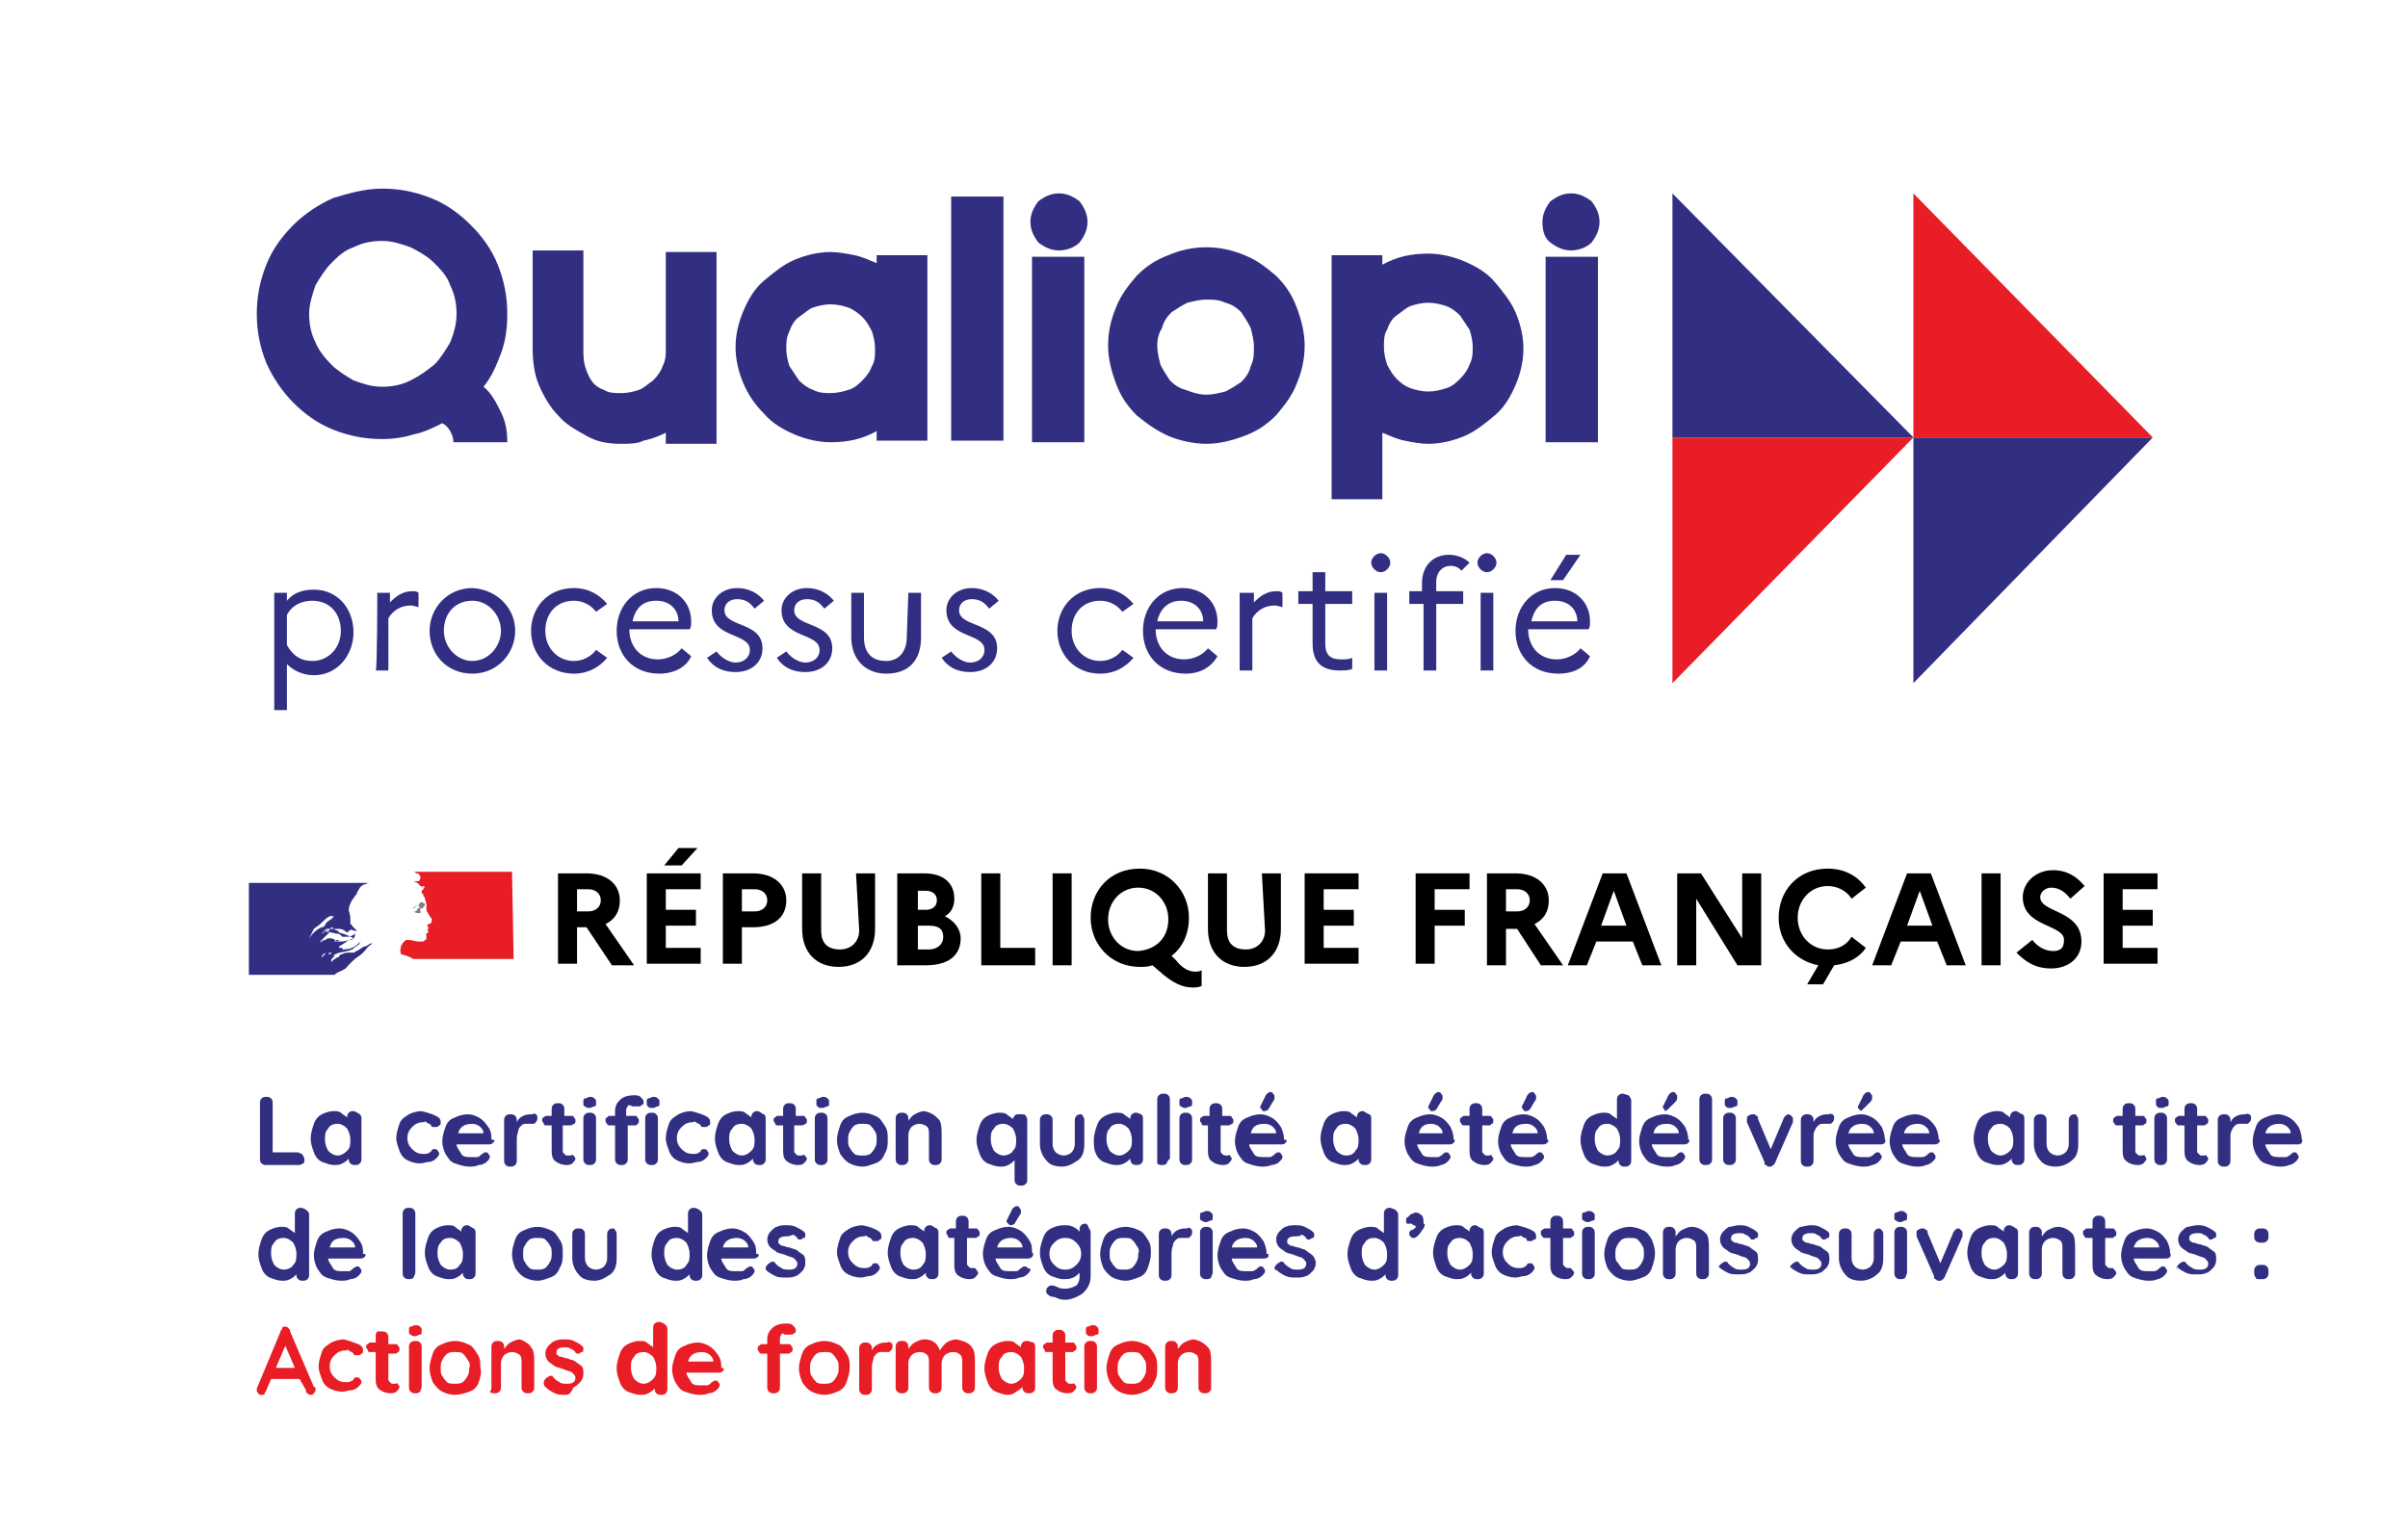 <?xml version="1.0" encoding="UTF-8"?>
<!-- Generator: Adobe Illustrator 23.0.1, SVG Export Plug-In . SVG Version: 6.00 Build 0)  -->
<svg xmlns="http://www.w3.org/2000/svg" xmlns:xlink="http://www.w3.org/1999/xlink" version="1.1" id="Calque_1" x="0px" y="0px" viewBox="0 0 151.9 97.1" style="enable-background:new 0 0 151.9 97.1;" xml:space="preserve">
<style type="text/css">
	.st0{fill:#FFFFFF;}
	.st1{fill:#27397B;}
	.st2{fill:none;}
	.st3{fill:#322F83;}
	.st4{fill:#E81D25;}
	.st5{fill:#808080;}
	.st6{fill:#322F82;}
	.st7{fill:none;stroke:#000000;stroke-width:0.25;stroke-miterlimit:10;}
	.st8{display:none;}
</style>
<g id="Graphic">
</g>
<g id="Texte">
</g>
<g id="Texte_-_Vector">
	<rect y="0" class="st0" width="151.9" height="97.1"></rect>
	<path class="st1" d="M21.4,60.1C21.4,60.1,21.4,60.1,21.4,60.1C21.4,60.1,21.4,60.1,21.4,60.1C21.4,60.1,21.4,60.1,21.4,60.1   C21.4,60.1,21.4,60.1,21.4,60.1"></path>
	<path class="st1" d="M23.5,59.4C23.5,59.4,23.5,59.4,23.5,59.4C23.5,59.4,23.5,59.4,23.5,59.4"></path>
	<rect x="16.1" y="12.2" class="st2" width="119.7" height="31"></rect>
	<path class="st1" d="M23.5,59.4C23.5,59.4,23.5,59.4,23.5,59.4C23.5,59.4,23.5,59.4,23.5,59.4"></path>
	<g>
		<path class="st3" d="M17.3,37.4h0.8v0.5c0.4-0.5,1-0.7,1.7-0.7c1.5,0,2.5,1.2,2.5,2.7c0,1.4-1,2.7-2.5,2.7c-0.7,0-1.3-0.3-1.7-0.7    v2.9h-0.8V37.4z M19.7,41.7c1,0,1.8-0.8,1.8-1.9s-0.7-1.9-1.8-1.9c-0.7,0-1.3,0.3-1.6,0.9v1.9C18.5,41.4,19,41.7,19.7,41.7z"></path>
		<path class="st3" d="M23.8,37.4h0.8V38c0.4-0.4,0.8-0.7,1.4-0.7c0.2,0,0.3,0,0.4,0.1v0.9c-0.1,0-0.3-0.1-0.5-0.1    c-0.6,0-1.1,0.3-1.4,0.8v3.3h-0.8C23.8,42.3,23.8,37.4,23.8,37.4z"></path>
		<path class="st3" d="M32.5,39.8c0,1.4-1.1,2.7-2.7,2.7c-1.6,0-2.7-1.2-2.7-2.7c0-1.4,1.1-2.7,2.7-2.7    C31.4,37.2,32.5,38.4,32.5,39.8z M31.6,39.8c0-1-0.8-1.9-1.8-1.9c-1.1,0-1.8,0.8-1.8,1.9c0,1,0.8,1.9,1.8,1.9    C30.8,41.7,31.6,40.8,31.6,39.8z"></path>
		<path class="st3" d="M37.6,41l0.7,0.5c-0.5,0.6-1.2,1-2.1,1c-1.6,0-2.7-1.2-2.7-2.7c0-1.4,1-2.7,2.7-2.7c0.9,0,1.6,0.4,2.1,1    l-0.7,0.5c-0.3-0.4-0.8-0.7-1.4-0.7c-1.1,0-1.8,0.8-1.8,1.9c0,1.1,0.8,1.9,1.8,1.9C36.8,41.7,37.3,41.4,37.6,41z"></path>
		<path class="st3" d="M41.6,42.5c-1.7,0-2.7-1.2-2.7-2.7c0-1.5,1-2.7,2.5-2.7c1.3,0,2.2,0.9,2.2,2.1c0,0.2,0,0.4-0.1,0.5h-3.8v0    c0,1.1,0.7,1.9,1.8,1.9c0.6,0,1.2-0.3,1.5-0.7l0.6,0.5C43.3,42.1,42.5,42.5,41.6,42.5z M39.9,39.2h2.9c0-0.7-0.5-1.3-1.4-1.3    C40.6,37.9,40.1,38.3,39.9,39.2z"></path>
		<path class="st3" d="M45.2,41.1c0.3,0.4,0.8,0.7,1.2,0.7c0.5,0,0.9-0.3,0.9-0.8c0-1.1-2.4-0.7-2.4-2.5c0-0.8,0.7-1.4,1.6-1.4    c0.7,0,1.3,0.3,1.7,0.8l-0.6,0.5c-0.3-0.4-0.6-0.6-1.1-0.6c-0.5,0-0.8,0.3-0.8,0.7c0,1.1,2.4,0.7,2.4,2.4c0,0.9-0.7,1.5-1.7,1.5    c-0.8,0-1.4-0.3-1.8-0.9L45.2,41.1z"></path>
		<path class="st3" d="M49.6,41.1c0.3,0.4,0.8,0.7,1.2,0.7c0.5,0,0.9-0.3,0.9-0.8c0-1.1-2.4-0.7-2.4-2.5c0-0.8,0.7-1.4,1.6-1.4    c0.7,0,1.3,0.3,1.7,0.8l-0.6,0.5c-0.3-0.4-0.6-0.6-1.1-0.6c-0.5,0-0.8,0.3-0.8,0.7c0,1.1,2.4,0.7,2.4,2.4c0,0.9-0.7,1.5-1.7,1.5    c-0.8,0-1.4-0.3-1.8-0.9L49.6,41.1z"></path>
		<path class="st3" d="M57.3,37.4h0.8v2.8c0,1.5-0.8,2.3-2.2,2.3c-1.3,0-2.2-0.9-2.2-2.3v-2.8h0.8v2.8c0,1,0.5,1.5,1.4,1.5    c0.8,0,1.3-0.6,1.3-1.5L57.3,37.4L57.3,37.4z"></path>
		<path class="st3" d="M60,41.1c0.3,0.4,0.8,0.7,1.2,0.7c0.5,0,0.9-0.3,0.9-0.8c0-1.1-2.4-0.7-2.4-2.5c0-0.8,0.7-1.4,1.6-1.4    c0.7,0,1.3,0.3,1.7,0.8l-0.6,0.5c-0.3-0.4-0.6-0.6-1.1-0.6c-0.5,0-0.8,0.3-0.8,0.7c0,1.1,2.4,0.7,2.4,2.4c0,0.9-0.7,1.5-1.7,1.5    c-0.8,0-1.4-0.3-1.8-0.9L60,41.1z"></path>
		<path class="st3" d="M70.8,41l0.7,0.5c-0.5,0.6-1.2,1-2.1,1c-1.6,0-2.7-1.2-2.7-2.7c0-1.4,1-2.7,2.7-2.7c0.9,0,1.6,0.4,2.1,1    l-0.7,0.5c-0.3-0.4-0.8-0.7-1.4-0.7c-1.1,0-1.8,0.8-1.8,1.9c0,1.1,0.8,1.9,1.8,1.9C70,41.7,70.5,41.4,70.8,41z"></path>
		<path class="st3" d="M74.8,42.5c-1.7,0-2.7-1.2-2.7-2.7c0-1.5,1-2.7,2.5-2.7c1.3,0,2.2,0.9,2.2,2.1c0,0.2,0,0.4-0.1,0.5h-3.8v0    c0,1.1,0.7,1.9,1.8,1.9c0.6,0,1.2-0.3,1.5-0.7l0.6,0.5C76.4,42.1,75.7,42.5,74.8,42.5z M73,39.2h2.9c0-0.7-0.5-1.3-1.4-1.3    C73.8,37.9,73.2,38.3,73,39.2z"></path>
		<path class="st3" d="M78.3,37.4h0.8V38c0.4-0.4,0.8-0.7,1.4-0.7c0.2,0,0.3,0,0.4,0.1v0.9c-0.1,0-0.3-0.1-0.5-0.1    c-0.6,0-1.1,0.3-1.4,0.8v3.3h-0.8V37.4z"></path>
		<path class="st3" d="M82.8,38.1h-0.9v-0.8h0.9v-1.2h0.8v1.2h1.7v0.8h-1.7v2.5c0,0.8,0.4,1,1,1c0.3,0,0.5,0,0.7-0.1v0.7    c-0.2,0.1-0.5,0.1-0.8,0.1c-1.1,0-1.7-0.5-1.7-1.7L82.8,38.1L82.8,38.1z"></path>
		<path class="st3" d="M86.5,35.5c0-0.3,0.3-0.6,0.6-0.6s0.6,0.3,0.6,0.6c0,0.3-0.3,0.6-0.6,0.6S86.5,35.8,86.5,35.5z M86.7,37.4    h0.8v4.9h-0.8V37.4z"></path>
		<path class="st3" d="M89.7,37.4v-0.6c0-1.1,0.7-1.8,1.7-1.8c0.5,0,1,0.2,1.3,0.5L92.2,36c-0.2-0.2-0.4-0.3-0.7-0.3    c-0.5,0-0.9,0.4-0.9,1v0.6h1.7v0.8h-1.7v4.2h-0.8v-4.2h-0.9v-0.8H89.7z"></path>
		<path class="st3" d="M93.2,35.5c0-0.3,0.3-0.6,0.6-0.6s0.6,0.3,0.6,0.6c0,0.3-0.3,0.6-0.6,0.6S93.2,35.8,93.2,35.5z M93.4,37.4    h0.8v4.9h-0.8V37.4z"></path>
		<path class="st3" d="M98.3,42.5c-1.7,0-2.7-1.2-2.7-2.7c0-1.5,1-2.7,2.5-2.7c1.3,0,2.2,0.9,2.2,2.1c0,0.2,0,0.4-0.1,0.5h-3.8v0    c0,1.1,0.7,1.9,1.8,1.9c0.6,0,1.2-0.3,1.5-0.7l0.6,0.5C100,42.1,99.3,42.5,98.3,42.5z M96.6,39.2h2.9c0-0.7-0.5-1.3-1.4-1.3    C97.3,37.9,96.8,38.3,96.6,39.2z M97.8,36.6l1-1.6h0.9l-1.1,1.6H97.8z"></path>
	</g>
	<g>
		<polygon class="st4" points="105.5,27.6 120.7,27.6 105.5,43.1   "></polygon>
	</g>
	<g>
		<polygon class="st3" points="105.5,27.6 120.7,27.6 105.5,12.2   "></polygon>
	</g>
	<g>
		<polygon class="st3" points="120.7,27.6 135.8,27.6 120.7,43.1   "></polygon>
	</g>
	<g>
		<polygon class="st4" points="120.7,27.6 135.8,27.6 120.7,12.2   "></polygon>
	</g>
	<path class="st3" d="M22.8,60.2c0.1-0.1,0.1-0.1,0.2-0.2h0c0.1-0.1,0.2-0.3,0.4-0.4c0,0,0.1-0.1,0.1-0.1c0,0,0,0,0,0   c-0.1,0-0.1,0.1-0.1,0.1c0,0,0,0,0,0c0,0,0.1-0.1,0.1-0.1h0c0,0,0,0,0,0c-0.1,0-0.3,0.1-0.4,0.2c0,0,0,0-0.1,0   c-0.2,0.1-0.3,0.2-0.5,0.3v0c-0.1,0-0.1,0.1-0.2,0.1c-0.1,0-0.2,0-0.3,0c-0.1,0-0.3,0-0.4,0.1l0,0c-0.1,0-0.1,0-0.2,0.1   c0,0,0,0,0,0c0,0,0,0,0,0c0,0,0,0.1-0.1,0.1c-0.1,0-0.1,0.1-0.2,0.1c0,0,0,0,0,0c-0.1,0.1-0.1,0.1-0.2,0.2c0,0,0,0,0,0l0,0   c0,0,0,0,0,0c0,0,0,0,0,0c0,0,0,0,0-0.1c0,0,0,0,0-0.1c0,0,0,0,0,0c0,0,0,0,0,0c0.1-0.1,0.1-0.1,0.2-0.1v0c0,0,0,0,0,0c0,0,0,0,0,0   c0,0,0,0,0,0l0,0c0,0,0,0-0.1,0c0,0,0,0.1-0.1,0.1c0,0,0,0,0,0c0,0,0,0,0,0l0,0c0,0,0,0,0,0c0,0,0,0,0,0c0,0,0,0,0,0c0,0,0,0,0,0   c0,0,0,0,0,0c0,0,0,0,0,0c0,0,0,0,0,0c0,0,0,0,0,0c0,0,0,0,0,0c0,0,0,0,0,0c0,0,0,0,0,0c0,0,0,0,0.1-0.1h0c0,0,0.1,0,0.1-0.1   c0,0,0,0,0,0c-0.1,0-0.1,0-0.2,0.1c0,0,0,0,0,0c0,0,0,0,0,0c0,0,0,0,0,0c0,0,0,0,0.1-0.1c0,0,0,0,0,0c0.4-0.3,0.8-0.2,1.2-0.4   c0,0,0.1,0,0.1-0.1c0.1,0,0.1-0.1,0.2-0.1c0.1-0.1,0.2-0.1,0.2-0.3c0,0,0,0,0,0c-0.1,0.2-0.3,0.3-0.5,0.4c-0.2,0.1-0.5,0.1-0.7,0.1   c0,0,0,0,0.1,0c0,0,0,0,0-0.1h0c0,0,0,0,0,0c0,0,0.1,0,0,0c0,0-0.1,0-0.2,0c0,0,0-0.1,0-0.1h0c0,0,0,0,0,0c0.2-0.1,0.3-0.2,0.5-0.3   c0,0-0.1,0-0.1,0c0,0,0,0,0,0c0.1,0,0.2-0.1,0.3-0.1c0,0-0.1,0-0.1,0c0,0,0,0,0.1,0v0c0,0,0,0,0,0c0,0,0,0,0,0c0,0,0,0,0.1,0   c0,0,0,0,0,0c0,0,0.1-0.1,0.1-0.1c0,0,0,0,0,0c0,0,0,0,0,0h0c0,0,0,0,0,0c0.1-0.1,0.1-0.2,0.1-0.3c0,0,0,0,0,0   c-0.1,0.1-0.3,0.2-0.5,0.2h-0.1c-0.1,0-0.1,0-0.2,0c0,0-0.1-0.1-0.1-0.1c-0.1-0.1-0.2-0.1-0.3-0.1c-0.3-0.1-0.6-0.1-0.8-0.1   c0.1-0.1,0.3-0.1,0.4-0.1c0.2-0.1,0.4-0.1,0.6-0.1c0,0-0.1,0-0.1,0c-0.2,0-0.3,0-0.5,0.1c-0.1,0-0.2,0.1-0.3,0.1   c-0.1,0-0.1,0.1-0.2,0.1v0c0.1-0.1,0.2-0.3,0.4-0.3c0.2,0,0.4,0,0.6,0c0.1,0,0.3,0,0.4,0.1c0.1,0,0.1,0.1,0.1,0.1   c0.1,0,0.1,0,0.2,0c0,0,0,0,0-0.1c0,0,0.1,0,0.1,0c0.1-0.1-0.1-0.2-0.1-0.2c0,0,0,0,0,0c0.1,0.1,0.2,0.2,0.3,0.2   c0.1,0,0.2,0.1,0.2,0c-0.1-0.1-0.2-0.2-0.3-0.3v0c0,0,0,0,0,0v0c0,0,0-0.1-0.1-0.1c0-0.1,0-0.1,0-0.2c0-0.1,0-0.1,0-0.2   c0-0.2-0.1-0.4-0.1-0.5c0-0.2,0.1-0.4,0.2-0.6c0.1-0.1,0.2-0.3,0.3-0.4c0-0.1,0.1-0.2,0.2-0.4c0.1-0.1,0.2-0.2,0.3-0.2   c0.2-0.1,0.3-0.1,0.3-0.1h-7.6v5.8h5.4c0.2-0.2,0.4-0.2,0.7-0.4C22.4,60.4,22.7,60.3,22.8,60.2 M21.1,59.4   C21.1,59.4,21.1,59.4,21.1,59.4C21.1,59.3,21.2,59.3,21.1,59.4c0.1-0.1,0.1-0.1,0.2-0.1c0,0,0.1,0,0.1,0   C21.3,59.4,21.2,59.4,21.1,59.4 M19.5,59.2C19.5,59.2,19.4,59.1,19.5,59.2c0.1-0.2,0.2-0.4,0.3-0.6c0.1-0.1,0.3-0.2,0.4-0.3   c0.2-0.2,0.4-0.4,0.6-0.5c0.1,0,0.2,0,0.3,0c0,0-0.1,0-0.1,0.1c0,0,0,0,0,0c0,0,0,0,0,0c-0.1,0.1-0.3,0.2-0.4,0.3   c-0.1,0.1-0.1,0.3-0.3,0.3c0,0,0,0,0,0C20,58.6,19.7,58.9,19.5,59.2 M20.4,58.4C20.4,58.4,20.4,58.4,20.4,58.4   C20.3,58.5,20.3,58.5,20.4,58.4C20.3,58.5,20.3,58.5,20.4,58.4C20.3,58.5,20.3,58.4,20.4,58.4C20.4,58.4,20.4,58.4,20.4,58.4    M20.9,60.1C20.9,60.1,20.9,60.1,20.9,60.1C20.9,60.1,20.9,60.1,20.9,60.1c0,0.1-0.1,0.1-0.1,0.1c0,0,0,0,0,0c0,0,0,0,0,0   c0,0-0.1,0-0.1,0c0,0,0.1-0.1,0.1-0.1C20.8,60.1,20.8,60.1,20.9,60.1C20.8,60.1,20.8,60.1,20.9,60.1C20.8,60.1,20.9,60.1,20.9,60.1    M20.7,60C20.7,60,20.7,60,20.7,60c0,0-0.1,0.1-0.1,0.1c0,0-0.1,0-0.1,0.1c0,0,0,0,0,0c0,0,0,0,0,0c0,0-0.1,0.1-0.1,0.1   c0,0,0,0,0,0l0,0c0,0,0,0,0,0c0,0,0,0,0,0l0,0c0,0,0,0,0,0c0,0,0,0,0,0c0,0,0,0,0,0c0,0,0,0,0,0v0c0,0,0,0,0,0c0,0,0,0,0,0   c0,0,0,0,0,0c0,0,0,0,0,0c0,0,0,0,0,0c0,0,0,0-0.1,0.1c0,0,0,0,0,0s0,0,0,0l0,0c0,0,0,0,0,0v0c0,0,0,0,0,0v0c0,0,0,0,0,0   c0,0,0,0,0,0l0,0c0,0,0,0,0,0v0c0,0,0,0,0,0c0,0,0,0,0,0l0,0c0,0,0,0,0,0l0,0c0,0,0,0,0,0c0,0,0,0,0,0c0,0,0,0,0,0c0,0,0,0,0,0   c0,0,0,0,0,0c0,0,0,0,0,0c0,0,0,0,0,0c0,0,0,0,0,0c0,0,0,0,0,0c0,0,0,0,0,0c0,0,0,0,0,0c0,0,0,0,0,0c0,0,0,0,0,0v0c0,0,0,0,0,0   c0,0,0,0,0,0c0,0,0,0,0-0.1c0,0,0,0,0,0c0,0,0,0,0,0c0,0,0,0,0,0c0,0,0,0,0,0c0,0,0,0,0,0c0,0,0,0,0.1-0.1c0,0,0,0,0,0l0,0   c0,0,0,0,0,0c0,0,0,0,0,0c0.1-0.1,0.3-0.1,0.4-0.2c0.1,0,0.1,0,0.2,0c0,0,0.1,0,0.1,0C20.9,59.9,20.8,59.9,20.7,60 M20.9,59.2   C20.9,59.2,20.9,59.2,20.9,59.2L20.9,59.2C20.9,59.2,20.9,59.2,20.9,59.2c-0.1,0-0.2,0-0.2,0c-0.1,0-0.1,0.1-0.2,0.1   c-0.1,0-0.2,0.1-0.4,0.2c0,0,0,0,0,0c0,0,0.1,0,0.1-0.1c0,0,0,0,0,0c0.1-0.1,0.2-0.2,0.3-0.3v0c0,0,0.1-0.1,0.1-0.1   c0,0,0.1-0.1,0.1-0.1c0,0,0,0,0,0c0,0-0.1,0-0.1,0c0,0,0,0,0.1,0c0,0,0,0,0,0c0,0,0,0,0.1-0.1c0,0,0.1,0,0.1,0c-0.1,0-0.2,0-0.2,0   c0.1-0.1,0.1-0.3,0.3-0.3c0,0,0,0,0,0c0,0.1,0,0.1-0.1,0.1c0.1,0,0.2,0,0.3,0.1c0,0,0,0,0,0c0.1,0,0.1,0,0.2,0.1c0,0-0.1,0-0.1,0   c0.3,0.1,0.7,0.2,1,0.4c-0.2,0.1-0.5,0.2-0.8,0.2c0,0-0.1,0-0.1,0c0,0,0,0,0,0c0,0-0.1,0-0.1,0C21,59.2,20.9,59.2,20.9,59.2"></path>
	<path class="st4" d="M32.3,55H26c0,0,0,0,0.1,0c0.1,0,0.1,0.1,0.2,0.1c0.1,0,0.2,0.1,0.2,0.2c0,0,0.1,0.1,0,0.1   c0,0.1,0,0.1-0.1,0.2c-0.1,0-0.2,0-0.2,0c0,0-0.1,0-0.1,0c0.2,0.1,0.3,0.1,0.4,0.3c0,0,0.1,0,0.1,0c0,0,0,0,0,0c0,0,0,0,0,0.1h0   c0.1,0,0-0.1,0.1-0.1c0.1,0,0.1,0.1,0,0.2c0,0-0.1,0.1-0.1,0.1c0,0,0,0.1,0,0.1c0,0,0,0.1,0.1,0.1c0,0.1,0,0.2,0.1,0.2   c0,0.2,0.1,0.3,0.1,0.5c0,0.1,0,0.2,0,0.3c0,0.1,0.1,0.2,0.1,0.2c0,0.1,0.1,0.1,0.1,0.2c0.1,0.1,0.2,0.2,0.1,0.4   c0,0.1-0.2,0.1-0.2,0.1c-0.1,0.1,0,0.1,0,0.2c0.1,0.1-0.1,0.2-0.1,0.2c0,0,0.1,0,0.1,0c0,0.1,0.1,0.1,0,0.1c0,0.1-0.2,0.1-0.1,0.2   c0,0.1,0,0.2,0,0.2c0,0.1-0.1,0.1-0.2,0.2c-0.1,0-0.1,0-0.2,0c0,0,0,0-0.1,0c-0.2,0-0.4-0.1-0.6-0.1c-0.1,0-0.1,0-0.2,0   c0,0-0.1,0.1-0.1,0.1l0,0c0,0,0,0,0,0c0,0,0,0,0,0c0,0,0,0,0,0c0,0-0.1,0.1-0.1,0.1c0,0,0,0,0,0c0,0,0,0,0,0c0,0.1-0.1,0.1-0.1,0.2   c-0.1,0.3,0,0.5,0,0.5c0,0,0.4,0.1,0.6,0.2c0.1,0.1,0.2,0.1,0.3,0.1h6.2L32.3,55L32.3,55z"></path>
	<path class="st5" d="M26.4,57.2c0,0,0.1,0,0.1,0c0,0.1-0.2,0.1-0.2,0.2h0c0,0,0,0.1-0.1,0.1c0,0-0.1,0-0.1,0c0,0,0.1,0.1,0.2,0.1   c0,0,0,0,0,0c0,0,0,0,0,0c0,0,0,0,0,0v0c0,0-0.1,0-0.1,0c0.1,0,0.2,0,0.3,0c0.1,0,0-0.1,0-0.2c0,0,0,0,0,0c0,0,0-0.1,0.1-0.1   c0,0,0.1,0,0.1,0c0,0,0,0,0-0.1c0.1,0,0.1-0.1,0.1-0.2c0,0-0.1,0-0.2-0.1C26.4,57,26.4,57.1,26.4,57.2c-0.1-0.1-0.2-0.1-0.2,0   c-0.1,0-0.1,0.1-0.2,0.1c0.1,0,0.2,0,0.2-0.1C26.2,57.2,26.3,57.1,26.4,57.2"></path>
	<g>
		<path d="M35.2,55.1H37c1.3,0,2.1,0.7,2.1,1.7c0,0.7-0.3,1.2-0.9,1.5l1.8,2.6h-1.4L37,58.5h-0.6v2.3h-1.2    C35.2,60.9,35.2,55.1,35.2,55.1z M36.4,56.1v1.4h0.7c0.5,0,0.8-0.3,0.8-0.7c0-0.4-0.3-0.7-0.8-0.7H36.4z"></path>
		<path d="M40.8,55.1h3.4v1h-2.2v1.3h1.9v1h-1.9v1.4h2.2v1h-3.4V55.1z M41.9,54.6l0.9-1.1h1.2L43,54.6H41.9z"></path>
		<path d="M45.6,55.1h1.9c1.3,0,2.1,0.7,2.1,1.7c0,1.1-0.8,1.7-2.1,1.7h-0.7v2.3h-1.2V55.1z M46.8,56.1v1.4h0.8    c0.5,0,0.8-0.3,0.8-0.7c0-0.4-0.3-0.7-0.8-0.7H46.8z"></path>
		<path d="M54,55.1h1.2v3.5c0,1.5-0.9,2.4-2.3,2.4c-1.4,0-2.3-0.9-2.3-2.4v-3.5h1.2v3.6c0,0.8,0.4,1.2,1.2,1.2    c0.7,0,1.2-0.5,1.2-1.2L54,55.1L54,55.1z"></path>
		<path d="M56.7,55.1h1.6c1.2,0,1.9,0.6,1.9,1.6c0,0.5-0.2,0.9-0.6,1.1c0.6,0.3,1,0.8,1,1.4c0,1.1-0.8,1.7-2.2,1.7h-1.8V55.1z     M57.9,56.1v1.3h0.5c0.4,0,0.7-0.2,0.7-0.6c0-0.4-0.3-0.6-0.7-0.6H57.9z M57.9,58.4v1.5h0.7c0.5,0,0.9-0.3,0.9-0.8    s-0.3-0.7-0.9-0.7H57.9z"></path>
		<path d="M61.9,55.1h1.2v4.7h2.2v1.1h-3.4V55.1z"></path>
		<path d="M66.4,55.1h1.2v5.8h-1.2V55.1z"></path>
		<path d="M75.4,61.3c0.1,0,0.3,0,0.4-0.1v1c-0.2,0.1-0.4,0.1-0.6,0.1c-0.6,0-1.2-0.3-1.8-0.8l-0.7-0.6C72.4,61,72.2,61,71.9,61    c-1.8,0-3.1-1.4-3.1-3.1s1.2-3.1,3.1-3.1c1.8,0,3.1,1.4,3.1,3.1c0,1-0.4,1.9-1.1,2.4l0.3,0.3C74.6,61.1,75,61.3,75.4,61.3z     M73.7,58c0-1.1-0.8-2-1.9-2c-1.1,0-1.9,0.9-1.9,2s0.8,2,1.9,2C73,59.9,73.7,59.1,73.7,58z"></path>
		<path d="M79.6,55.1h1.2v3.5c0,1.5-0.9,2.4-2.3,2.4c-1.4,0-2.3-0.9-2.3-2.4v-3.5h1.2v3.6c0,0.8,0.4,1.2,1.2,1.2    c0.7,0,1.2-0.5,1.2-1.2L79.6,55.1L79.6,55.1z"></path>
		<path d="M82.3,55.1h3.4v1h-2.2v1.3h1.9v1h-1.9v1.4h2.2v1h-3.4V55.1z"></path>
		<path d="M89.3,55.1h3.4v1h-2.2v1.3h1.9v1h-1.9v2.4h-1.2V55.1z"></path>
		<path d="M93.8,55.1h1.8c1.3,0,2.1,0.7,2.1,1.7c0,0.7-0.3,1.2-0.9,1.5l1.8,2.6h-1.4l-1.5-2.3H95v2.3h-1.2V55.1z M95,56.1v1.4h0.7    c0.5,0,0.8-0.3,0.8-0.7c0-0.4-0.3-0.7-0.8-0.7H95z"></path>
		<path d="M101.1,55.1h1.5l2.2,5.8h-1.2l-0.6-1.5h-2.3l-0.6,1.5h-1.2L101.1,55.1z M102.6,58.4l-0.8-2.2l-0.8,2.2H102.6z"></path>
		<path d="M105.8,55.1h1.5l2.6,4.1v-4.1h1.2v5.8h-1.5l-2.6-4.2v4.2h-1.2L105.8,55.1L105.8,55.1z"></path>
		<path d="M116.8,59.1l0.9,0.7c-0.4,0.6-1.1,1-2,1.1l-0.7,1.2h-1l0.7-1.2c-1.5-0.3-2.5-1.5-2.5-3c0-1.7,1.2-3.1,3.1-3.1    c1.1,0,1.9,0.5,2.4,1.2l-0.9,0.7c-0.3-0.5-0.9-0.8-1.5-0.8c-1.1,0-1.9,0.9-1.9,2s0.8,2,1.9,2C116,59.9,116.5,59.6,116.8,59.1z"></path>
		<path d="M120.3,55.1h1.5l2.2,5.8h-1.2l-0.6-1.5h-2.3l-0.6,1.5h-1.2L120.3,55.1z M121.9,58.4l-0.8-2.2l-0.8,2.2H121.9z"></path>
		<path d="M125,55.1h1.2v5.8H125V55.1z"></path>
		<path d="M128.2,59.3c0.3,0.4,0.8,0.7,1.3,0.7c0.5,0,0.7-0.2,0.7-0.7c0-1-2.6-0.8-2.6-2.7c0-0.9,0.8-1.7,1.9-1.7c0.9,0,1.5,0.4,2,1    l-0.9,0.8c-0.3-0.4-0.7-0.7-1.2-0.7c-0.4,0-0.7,0.3-0.7,0.6c0,1,2.6,0.8,2.6,2.8c0,1.1-0.9,1.7-1.9,1.7c-1,0-1.6-0.4-2.2-1    L128.2,59.3z"></path>
		<path d="M132.7,55.1h3.4v1h-2.2v1.3h1.9v1h-1.9v1.4h2.2v1h-3.4V55.1z"></path>
	</g>
	<g>
		<path class="st6" d="M24.1,11.9c1.1,0,2.1,0.2,3.1,0.6s1.8,1,2.5,1.7c0.7,0.7,1.3,1.5,1.7,2.5c0.4,1,0.6,2,0.6,3.1    c0,0.9-0.1,1.7-0.4,2.5c-0.3,0.8-0.6,1.5-1.1,2.1c0.5,0.4,0.8,1,1.1,1.6c0.3,0.6,0.4,1.2,0.4,1.9h-3.4c0-0.3-0.1-0.5-0.2-0.7    c-0.1-0.2-0.3-0.4-0.5-0.5c-0.6,0.3-1.2,0.6-1.8,0.7c-0.6,0.2-1.3,0.3-2,0.3c-1.1,0-2.1-0.2-3.1-0.6c-1-0.4-1.8-1-2.5-1.7    c-0.7-0.7-1.3-1.6-1.7-2.5c-0.4-1-0.6-2-0.6-3.1c0-1.1,0.2-2.1,0.6-3.1c0.4-1,1-1.8,1.7-2.5c0.7-0.7,1.6-1.3,2.5-1.7    C22,12.2,23,11.9,24.1,11.9z M19.5,19.8c0,0.6,0.1,1.2,0.4,1.8c0.2,0.5,0.6,1,1,1.4c0.4,0.4,0.9,0.7,1.4,1    c0.6,0.2,1.1,0.4,1.8,0.4c0.6,0,1.2-0.1,1.8-0.4s1-0.6,1.5-1c0.4-0.4,0.7-0.9,1-1.4c0.2-0.5,0.4-1.1,0.4-1.8    c0-0.6-0.1-1.2-0.4-1.8c-0.2-0.6-0.6-1-1-1.4c-0.4-0.4-0.9-0.7-1.5-1c-0.6-0.2-1.1-0.4-1.8-0.4c-0.6,0-1.2,0.1-1.8,0.4    c-0.6,0.2-1,0.6-1.4,1c-0.4,0.4-0.7,0.9-1,1.4C19.7,18.6,19.5,19.2,19.5,19.8z"></path>
		<path class="st6" d="M39.2,28c-0.8,0-1.5-0.1-2.2-0.5s-1.3-0.7-1.8-1.3c-0.5-0.5-0.9-1.2-1.2-1.9c-0.3-0.7-0.4-1.5-0.4-2.4v-6.1    h3.2V22c0,0.4,0,0.7,0.1,1.1c0.1,0.3,0.2,0.6,0.4,0.9c0.2,0.3,0.5,0.5,0.8,0.6c0.3,0.2,0.7,0.2,1.1,0.2c0.4,0,0.8-0.1,1.1-0.2    c0.3-0.1,0.6-0.4,0.9-0.6c0.3-0.3,0.5-0.6,0.6-0.9c0.2-0.4,0.2-0.7,0.2-1.1v-6.1h3.2V28h-3.2v-0.7c-0.4,0.2-0.9,0.4-1.4,0.5    C40.2,28,39.7,28,39.2,28z"></path>
		<path class="st6" d="M55.3,16.1h3.2v11.7h-3.2v-0.6c-0.9,0.5-1.8,0.7-2.9,0.7c-0.8,0-1.6-0.2-2.3-0.5c-0.7-0.3-1.4-0.7-1.9-1.3    c-0.6-0.6-1-1.2-1.3-1.9c-0.3-0.7-0.5-1.5-0.5-2.3c0-0.8,0.2-1.6,0.5-2.3c0.3-0.7,0.7-1.4,1.3-1.9c0.6-0.5,1.2-1,1.9-1.3    s1.5-0.5,2.3-0.5c0.5,0,1,0.1,1.5,0.2s0.9,0.3,1.4,0.5V16.1z M52.4,24.8c0.4,0,0.8-0.1,1.1-0.2c0.4-0.1,0.7-0.4,0.9-0.6    c0.3-0.3,0.5-0.6,0.6-0.9c0.2-0.3,0.2-0.7,0.2-1.1c0-0.4-0.1-0.8-0.2-1.1c-0.2-0.4-0.4-0.7-0.6-0.9s-0.6-0.5-0.9-0.6    s-0.7-0.2-1.1-0.2c-0.4,0-0.8,0.1-1.1,0.2c-0.3,0.1-0.6,0.4-0.9,0.6s-0.5,0.6-0.6,0.9c-0.2,0.4-0.2,0.7-0.2,1.1    c0,0.4,0.1,0.8,0.2,1.1c0.2,0.3,0.4,0.6,0.6,0.9c0.3,0.3,0.6,0.5,0.9,0.6C51.7,24.8,52,24.8,52.4,24.8z"></path>
		<path class="st6" d="M63.3,12.4v0.7v14.2v0.5H60v-0.5V13.1v-0.7H63.3z"></path>
		<path class="st6" d="M66.8,12.2c0.5,0,0.9,0.2,1.3,0.5c0.3,0.4,0.5,0.8,0.5,1.3c0,0.5-0.2,0.9-0.5,1.3c-0.3,0.3-0.8,0.5-1.3,0.5    s-0.9-0.2-1.3-0.5C65.2,14.9,65,14.5,65,14s0.2-0.9,0.5-1.3C65.9,12.4,66.3,12.2,66.8,12.2z M67.9,16.2h0.5v0.5v10.7v0.5h-0.5    h-2.3h-0.5v-0.5V16.7v-0.5h0.5H67.9z"></path>
		<path class="st6" d="M76.1,15.6c0.9,0,1.7,0.2,2.4,0.5c0.8,0.3,1.4,0.8,2,1.3c0.6,0.6,1,1.2,1.3,2c0.3,0.8,0.5,1.6,0.5,2.4    c0,0.9-0.2,1.7-0.5,2.4c-0.3,0.8-0.8,1.4-1.3,2c-0.6,0.6-1.2,1-2,1.3S76.9,28,76.1,28s-1.7-0.2-2.4-0.5s-1.4-0.8-2-1.3    c-0.6-0.6-1-1.2-1.3-2c-0.3-0.8-0.5-1.6-0.5-2.4c0-0.9,0.2-1.7,0.5-2.4c0.3-0.8,0.8-1.4,1.3-2c0.6-0.6,1.2-1,2-1.3    C74.4,15.8,75.2,15.6,76.1,15.6z M76.1,24.9c0.4,0,0.8-0.1,1.2-0.2c0.4-0.2,0.7-0.4,1-0.6c0.3-0.3,0.5-0.6,0.6-1    c0.2-0.4,0.2-0.8,0.2-1.2c0-0.4-0.1-0.8-0.2-1.2c-0.2-0.4-0.4-0.7-0.6-1c-0.3-0.3-0.6-0.5-1-0.6c-0.4-0.2-0.8-0.2-1.2-0.2    s-0.8,0.1-1.2,0.2c-0.4,0.2-0.7,0.4-1,0.6c-0.3,0.3-0.5,0.6-0.6,1C73.1,21,73,21.4,73,21.8c0,0.4,0.1,0.8,0.2,1.2    c0.2,0.4,0.4,0.7,0.6,1c0.3,0.3,0.6,0.5,1,0.6C75.3,24.8,75.7,24.9,76.1,24.9z"></path>
		<path class="st6" d="M90.1,28c-0.5,0-1-0.1-1.5-0.2c-0.5-0.1-0.9-0.3-1.4-0.5v4.2h-3.2V16.1h3.2v0.6c0.9-0.5,1.8-0.7,2.9-0.7    c0.8,0,1.6,0.2,2.3,0.5c0.7,0.3,1.4,0.7,1.9,1.3c0.5,0.6,1,1.2,1.3,1.9c0.3,0.7,0.5,1.5,0.5,2.3s-0.2,1.6-0.5,2.3    c-0.3,0.7-0.7,1.4-1.3,1.9s-1.2,1-1.9,1.3C91.7,27.8,90.9,28,90.1,28z M90.1,19.1c-0.4,0-0.8,0.1-1.1,0.2    c-0.3,0.1-0.6,0.4-0.9,0.6s-0.5,0.6-0.6,0.9c-0.2,0.3-0.2,0.7-0.2,1.1c0,0.4,0.1,0.8,0.2,1.1c0.2,0.4,0.4,0.7,0.6,0.9    c0.3,0.3,0.6,0.5,0.9,0.6c0.3,0.1,0.7,0.2,1.1,0.2c0.4,0,0.8-0.1,1.1-0.2c0.4-0.1,0.7-0.4,0.9-0.6c0.3-0.3,0.5-0.6,0.6-0.9    c0.2-0.4,0.2-0.7,0.2-1.1c0-0.4-0.1-0.8-0.2-1.1c-0.2-0.3-0.4-0.6-0.6-0.9c-0.3-0.3-0.6-0.5-0.9-0.6    C90.9,19.2,90.5,19.1,90.1,19.1z"></path>
		<path class="st6" d="M99.1,12.2c0.5,0,0.9,0.2,1.3,0.5c0.3,0.4,0.5,0.8,0.5,1.3c0,0.5-0.2,0.9-0.5,1.3c-0.3,0.3-0.8,0.5-1.3,0.5    s-0.9-0.2-1.3-0.5c-0.4-0.3-0.5-0.8-0.5-1.3s0.2-0.9,0.5-1.3C98.2,12.4,98.6,12.2,99.1,12.2z M100.3,16.2h0.5v0.5v10.7v0.5h-0.5    h-2.3h-0.5v-0.5V16.7v-0.5h0.5H100.3z"></path>
	</g>
	<line class="st7" x1="122.1" y1="57.7" x2="122.1" y2="59"></line>
</g>
<g id="Logo">
</g>
<g id="Legendes">
</g>
<g id="Cartouche_Charte" class="st8">
</g>
<g>
	<path class="st6" d="M19.1,72.9c0.1,0.1,0.1,0.2,0.1,0.3c0,0.1,0,0.2-0.1,0.2c-0.1,0.1-0.2,0.1-0.3,0.1h-2c-0.1,0-0.2,0-0.3-0.1   c-0.1-0.1-0.1-0.2-0.1-0.3v-3.5c0-0.1,0-0.2,0.1-0.3c0.1-0.1,0.2-0.1,0.3-0.1c0.1,0,0.2,0,0.3,0.1c0.1,0.1,0.1,0.2,0.1,0.3v3.1h1.6   C19,72.8,19.1,72.8,19.1,72.9z"></path>
	<path class="st6" d="M22.7,70.3c0.1,0.1,0.1,0.2,0.1,0.3v2.5c0,0.1,0,0.2-0.1,0.3c-0.1,0.1-0.2,0.1-0.3,0.1s-0.2,0-0.3-0.1   c-0.1-0.1-0.1-0.2-0.1-0.3c-0.1,0.1-0.2,0.2-0.4,0.3c-0.2,0.1-0.3,0.1-0.5,0.1c-0.3,0-0.5-0.1-0.8-0.2c-0.2-0.1-0.4-0.3-0.5-0.6   c-0.1-0.3-0.2-0.5-0.2-0.9c0-0.3,0.1-0.6,0.2-0.9s0.3-0.5,0.5-0.6c0.2-0.1,0.5-0.2,0.7-0.2c0.2,0,0.4,0,0.5,0.1s0.3,0.2,0.4,0.3v0   c0-0.1,0-0.2,0.1-0.3s0.2-0.1,0.3-0.1S22.7,70.3,22.7,70.3z M21.9,72.6c0.2-0.2,0.2-0.4,0.2-0.7c0-0.3-0.1-0.5-0.2-0.7   c-0.2-0.2-0.4-0.3-0.6-0.3c-0.3,0-0.5,0.1-0.6,0.3c-0.2,0.2-0.2,0.4-0.2,0.7c0,0.3,0.1,0.5,0.2,0.7c0.2,0.2,0.4,0.3,0.6,0.3   C21.5,72.9,21.7,72.8,21.9,72.6z"></path>
	<path class="st6" d="M27.5,70.4c0.2,0.1,0.3,0.2,0.3,0.4c0,0.1,0,0.2-0.1,0.2c-0.1,0.1-0.1,0.1-0.2,0.1c-0.1,0-0.1,0-0.2,0   c0,0-0.1,0-0.1-0.1c0,0-0.1-0.1-0.1-0.1c0,0-0.1,0-0.2-0.1s-0.1,0-0.2,0c-0.3,0-0.5,0.1-0.7,0.3c-0.2,0.2-0.3,0.4-0.3,0.7   c0,0.3,0.1,0.5,0.3,0.7c0.2,0.2,0.4,0.3,0.7,0.3c0.2,0,0.3,0,0.4-0.1c0,0,0.1,0,0.1-0.1c0,0,0.1-0.1,0.1-0.1c0,0,0.1,0,0.1,0   c0.1,0,0.2,0,0.2,0.1c0.1,0.1,0.1,0.1,0.1,0.2c0,0.1-0.1,0.2-0.2,0.3c-0.1,0.1-0.3,0.2-0.4,0.2c-0.2,0-0.4,0.1-0.6,0.1   c-0.3,0-0.6-0.1-0.8-0.2c-0.2-0.1-0.4-0.3-0.5-0.6s-0.2-0.5-0.2-0.8c0-0.3,0.1-0.6,0.2-0.9c0.1-0.3,0.3-0.4,0.6-0.6   c0.2-0.1,0.5-0.2,0.8-0.2C27,70.2,27.3,70.3,27.5,70.4z"></path>
	<path class="st6" d="M31.1,72.1c-0.1,0.1-0.2,0.1-0.3,0.1h-2c0,0.2,0.2,0.4,0.3,0.6s0.4,0.2,0.6,0.2c0.2,0,0.3,0,0.4,0   c0.1,0,0.2-0.1,0.2-0.1s0.1-0.1,0.1-0.1c0.1,0,0.1-0.1,0.2-0.1c0.1,0,0.2,0,0.2,0.1c0.1,0.1,0.1,0.1,0.1,0.2c0,0.1-0.1,0.2-0.2,0.3   c-0.1,0.1-0.3,0.2-0.5,0.2c-0.2,0.1-0.4,0.1-0.6,0.1c-0.3,0-0.6-0.1-0.9-0.2c-0.3-0.1-0.4-0.3-0.6-0.6c-0.1-0.2-0.2-0.5-0.2-0.8   c0-0.3,0.1-0.6,0.2-0.9c0.1-0.3,0.3-0.5,0.6-0.6c0.2-0.1,0.5-0.2,0.8-0.2c0.3,0,0.5,0.1,0.7,0.2c0.2,0.1,0.4,0.3,0.6,0.6   s0.2,0.5,0.2,0.8C31.3,71.9,31.2,72,31.1,72.1z M28.9,71.5h1.6v0c0-0.2-0.1-0.3-0.2-0.4s-0.3-0.2-0.5-0.2   C29.3,70.9,29,71.1,28.9,71.5z"></path>
	<path class="st6" d="M33.8,70.3c0.1,0.1,0.1,0.1,0.1,0.2c0,0.1,0,0.2-0.1,0.3c-0.1,0.1-0.1,0.1-0.2,0.1c-0.1,0-0.1,0-0.2,0   c0,0,0,0-0.1,0s-0.1,0-0.1,0c-0.1,0-0.2,0-0.3,0.1c-0.1,0.1-0.2,0.2-0.2,0.3s-0.1,0.3-0.1,0.5v1.4c0,0.1,0,0.2-0.1,0.3   c-0.1,0.1-0.2,0.1-0.3,0.1s-0.2,0-0.3-0.1c-0.1-0.1-0.1-0.2-0.1-0.3v-2.5c0-0.1,0-0.2,0.1-0.3c0.1-0.1,0.2-0.1,0.3-0.1   s0.2,0,0.3,0.1c0.1,0.1,0.1,0.2,0.1,0.3v0.1c0.1-0.2,0.2-0.3,0.4-0.4s0.4-0.1,0.6-0.1C33.7,70.2,33.8,70.3,33.8,70.3z"></path>
	<path class="st6" d="M36.2,72.9c0,0.1,0.1,0.1,0.1,0.2c0,0.1-0.1,0.2-0.2,0.3c-0.1,0.1-0.3,0.1-0.4,0.1c-0.2,0-0.5-0.1-0.6-0.2   c-0.2-0.1-0.3-0.3-0.3-0.7V71h-0.3c-0.1,0-0.2,0-0.2-0.1s-0.1-0.1-0.1-0.2c0-0.1,0-0.2,0.1-0.2c0.1-0.1,0.1-0.1,0.2-0.1h0.3V70   c0-0.1,0-0.2,0.1-0.3c0.1-0.1,0.2-0.1,0.3-0.1c0.1,0,0.2,0,0.3,0.1c0.1,0.1,0.1,0.2,0.1,0.3v0.4h0.4c0.1,0,0.2,0,0.2,0.1   c0.1,0.1,0.1,0.1,0.1,0.2c0,0.1,0,0.2-0.1,0.2C36.1,71,36,71,35.9,71h-0.4v1.6c0,0.1,0,0.1,0.1,0.2s0.1,0.1,0.2,0.1   c0,0,0.1,0,0.1,0c0,0,0.1,0,0.1,0C36.1,72.8,36.1,72.9,36.2,72.9z"></path>
	<path class="st6" d="M36.9,69.8c-0.1,0-0.1-0.1-0.1-0.2v-0.1c0-0.1,0-0.2,0.1-0.2s0.2-0.1,0.3-0.1c0.1,0,0.2,0,0.3,0.1   s0.1,0.1,0.1,0.2v0.1c0,0.1,0,0.2-0.1,0.2s-0.2,0.1-0.3,0.1C37.1,69.9,37,69.9,36.9,69.8z M37.5,73.4c-0.1,0.1-0.2,0.1-0.3,0.1   s-0.2,0-0.3-0.1c-0.1-0.1-0.1-0.2-0.1-0.3v-2.5c0-0.1,0-0.2,0.1-0.3c0.1-0.1,0.2-0.1,0.3-0.1s0.2,0,0.3,0.1   c0.1,0.1,0.1,0.2,0.1,0.3v2.5C37.6,73.2,37.6,73.3,37.5,73.4z"></path>
	<path class="st6" d="M39.6,69.8c-0.1,0.1-0.1,0.2-0.1,0.3v0.3h0.5c0.1,0,0.2,0,0.2,0.1c0.1,0.1,0.1,0.1,0.1,0.2   c0,0.1,0,0.2-0.1,0.2C40.2,71,40.1,71,40.1,71h-0.5v2.1c0,0.1,0,0.2-0.1,0.3c-0.1,0.1-0.2,0.1-0.3,0.1c-0.1,0-0.2,0-0.3-0.1   c-0.1-0.1-0.1-0.2-0.1-0.3V71h-0.3c-0.1,0-0.2,0-0.2-0.1c-0.1-0.1-0.1-0.1-0.1-0.2c0-0.1,0-0.2,0.1-0.2c0.1-0.1,0.1-0.1,0.2-0.1   h0.3v-0.3c0-0.3,0.1-0.5,0.3-0.7c0.2-0.2,0.5-0.3,0.9-0.3c0.1,0,0.3,0,0.4,0.1c0.1,0.1,0.2,0.2,0.2,0.3c0,0.1,0,0.2-0.1,0.2   c-0.1,0.1-0.1,0.1-0.2,0.1c0,0,0,0-0.1,0c0,0,0,0-0.1,0c-0.1,0-0.2,0-0.2,0C39.7,69.7,39.6,69.7,39.6,69.8z M40.9,69.8   c-0.1,0-0.1-0.1-0.1-0.2v-0.1c0-0.1,0-0.2,0.1-0.2s0.2-0.1,0.3-0.1c0.1,0,0.2,0,0.3,0.1s0.1,0.1,0.1,0.2v0.1c0,0.1,0,0.2-0.1,0.2   s-0.2,0.1-0.3,0.1C41,69.9,40.9,69.9,40.9,69.8z M41.4,73.4c-0.1,0.1-0.2,0.1-0.3,0.1s-0.2,0-0.3-0.1c-0.1-0.1-0.1-0.2-0.1-0.3   v-2.5c0-0.1,0-0.2,0.1-0.3c0.1-0.1,0.2-0.1,0.3-0.1s0.2,0,0.3,0.1c0.1,0.1,0.1,0.2,0.1,0.3v2.5C41.5,73.2,41.5,73.3,41.4,73.4z"></path>
	<path class="st6" d="M44.5,70.4c0.2,0.1,0.3,0.2,0.3,0.4c0,0.1,0,0.2-0.1,0.2c-0.1,0.1-0.1,0.1-0.2,0.1c-0.1,0-0.1,0-0.2,0   c0,0-0.1,0-0.1-0.1c0,0-0.1-0.1-0.1-0.1c0,0-0.1,0-0.2-0.1s-0.1,0-0.2,0c-0.3,0-0.5,0.1-0.7,0.3c-0.2,0.2-0.3,0.4-0.3,0.7   c0,0.3,0.1,0.5,0.3,0.7c0.2,0.2,0.4,0.3,0.7,0.3c0.2,0,0.3,0,0.4-0.1c0,0,0.1,0,0.1-0.1c0,0,0.1-0.1,0.1-0.1c0,0,0.1,0,0.1,0   c0.1,0,0.2,0,0.2,0.1c0.1,0.1,0.1,0.1,0.1,0.2c0,0.1-0.1,0.2-0.2,0.3c-0.1,0.1-0.3,0.2-0.4,0.2c-0.2,0-0.4,0.1-0.6,0.1   c-0.3,0-0.6-0.1-0.8-0.2c-0.2-0.1-0.4-0.3-0.5-0.6s-0.2-0.5-0.2-0.8c0-0.3,0.1-0.6,0.2-0.9c0.1-0.3,0.3-0.4,0.6-0.6   c0.2-0.1,0.5-0.2,0.8-0.2C44,70.2,44.3,70.3,44.5,70.4z"></path>
	<path class="st6" d="M48.2,70.3c0.1,0.1,0.1,0.2,0.1,0.3v2.5c0,0.1,0,0.2-0.1,0.3c-0.1,0.1-0.2,0.1-0.3,0.1s-0.2,0-0.3-0.1   c-0.1-0.1-0.1-0.2-0.1-0.3c-0.1,0.1-0.2,0.2-0.4,0.3c-0.2,0.1-0.3,0.1-0.5,0.1c-0.3,0-0.5-0.1-0.8-0.2c-0.2-0.1-0.4-0.3-0.5-0.6   c-0.1-0.3-0.2-0.5-0.2-0.9c0-0.3,0.1-0.6,0.2-0.9s0.3-0.5,0.5-0.6c0.2-0.1,0.5-0.2,0.7-0.2c0.2,0,0.4,0,0.5,0.1s0.3,0.2,0.4,0.3v0   c0-0.1,0-0.2,0.1-0.3s0.2-0.1,0.3-0.1S48.1,70.3,48.2,70.3z M47.4,72.6c0.2-0.2,0.2-0.4,0.2-0.7c0-0.3-0.1-0.5-0.2-0.7   c-0.2-0.2-0.4-0.3-0.6-0.3c-0.3,0-0.5,0.1-0.6,0.3c-0.2,0.2-0.2,0.4-0.2,0.7c0,0.3,0.1,0.5,0.2,0.7c0.2,0.2,0.4,0.3,0.6,0.3   C47,72.9,47.2,72.8,47.4,72.6z"></path>
	<path class="st6" d="M50.8,72.9c0,0.1,0.1,0.1,0.1,0.2c0,0.1-0.1,0.2-0.2,0.3c-0.1,0.1-0.3,0.1-0.4,0.1c-0.2,0-0.5-0.1-0.6-0.2   c-0.2-0.1-0.3-0.3-0.3-0.7V71h-0.3c-0.1,0-0.2,0-0.2-0.1s-0.1-0.1-0.1-0.2c0-0.1,0-0.2,0.1-0.2c0.1-0.1,0.1-0.1,0.2-0.1h0.3V70   c0-0.1,0-0.2,0.1-0.3c0.1-0.1,0.2-0.1,0.3-0.1c0.1,0,0.2,0,0.3,0.1c0.1,0.1,0.1,0.2,0.1,0.3v0.4h0.4c0.1,0,0.2,0,0.2,0.1   c0.1,0.1,0.1,0.1,0.1,0.2c0,0.1,0,0.2-0.1,0.2C50.7,71,50.6,71,50.5,71h-0.4v1.6c0,0.1,0,0.1,0.1,0.2s0.1,0.1,0.2,0.1   c0,0,0.1,0,0.1,0c0,0,0.1,0,0.1,0C50.7,72.8,50.7,72.9,50.8,72.9z"></path>
	<path class="st6" d="M51.6,69.8c-0.1,0-0.1-0.1-0.1-0.2v-0.1c0-0.1,0-0.2,0.1-0.2s0.2-0.1,0.3-0.1c0.1,0,0.2,0,0.3,0.1   s0.1,0.1,0.1,0.2v0.1c0,0.1,0,0.2-0.1,0.2s-0.2,0.1-0.3,0.1C51.7,69.9,51.6,69.9,51.6,69.8z M52.1,73.4c-0.1,0.1-0.2,0.1-0.3,0.1   s-0.2,0-0.3-0.1c-0.1-0.1-0.1-0.2-0.1-0.3v-2.5c0-0.1,0-0.2,0.1-0.3c0.1-0.1,0.2-0.1,0.3-0.1s0.2,0,0.3,0.1   c0.1,0.1,0.1,0.2,0.1,0.3v2.5C52.2,73.2,52.2,73.3,52.1,73.4z"></path>
	<path class="st6" d="M55.8,72.8c-0.1,0.3-0.3,0.5-0.6,0.6c-0.3,0.1-0.5,0.2-0.8,0.2c-0.3,0-0.6-0.1-0.8-0.2   c-0.2-0.1-0.4-0.3-0.6-0.6c-0.1-0.3-0.2-0.5-0.2-0.9c0-0.3,0.1-0.6,0.2-0.9c0.1-0.3,0.3-0.5,0.6-0.6c0.2-0.1,0.5-0.2,0.8-0.2   c0.3,0,0.6,0.1,0.8,0.2c0.3,0.1,0.4,0.3,0.6,0.6s0.2,0.5,0.2,0.9C56,72.2,56,72.5,55.8,72.8z M55.2,71.4c-0.1-0.2-0.2-0.3-0.3-0.4   c-0.1-0.1-0.3-0.1-0.5-0.1s-0.3,0-0.5,0.1c-0.1,0.1-0.2,0.2-0.3,0.4c-0.1,0.2-0.1,0.3-0.1,0.5c0,0.2,0,0.4,0.1,0.5   c0.1,0.2,0.2,0.3,0.3,0.4c0.1,0.1,0.3,0.1,0.5,0.1s0.3,0,0.5-0.1c0.1-0.1,0.2-0.2,0.3-0.4s0.1-0.3,0.1-0.5   C55.3,71.7,55.3,71.5,55.2,71.4z"></path>
	<path class="st6" d="M59.2,70.6c0.2,0.2,0.2,0.6,0.2,1v1.5c0,0.1,0,0.2-0.1,0.3c-0.1,0.1-0.2,0.1-0.3,0.1s-0.2,0-0.3-0.1   c-0.1-0.1-0.1-0.2-0.1-0.3v-1.5c0-0.2,0-0.4-0.1-0.5c-0.1-0.1-0.3-0.2-0.5-0.2c-0.2,0-0.4,0.1-0.5,0.2c-0.1,0.1-0.2,0.3-0.2,0.5   v1.5c0,0.1,0,0.2-0.1,0.3c-0.1,0.1-0.2,0.1-0.3,0.1s-0.2,0-0.3-0.1c-0.1-0.1-0.1-0.2-0.1-0.3v-2.5c0-0.1,0-0.2,0.1-0.3   c0.1-0.1,0.2-0.1,0.3-0.1s0.2,0,0.3,0.1c0.1,0.1,0.1,0.2,0.1,0.3v0.1c0.1-0.1,0.2-0.3,0.4-0.4c0.2-0.1,0.4-0.2,0.6-0.2   C58.8,70.2,59,70.4,59.2,70.6z"></path>
	<path class="st6" d="M64.7,70.4c0.1,0.1,0.1,0.2,0.1,0.3v3.7c0,0.1,0,0.2-0.1,0.3c-0.1,0.1-0.2,0.1-0.3,0.1s-0.2,0-0.3-0.1   c-0.1-0.1-0.1-0.2-0.1-0.3v-1.2c-0.1,0.1-0.2,0.2-0.4,0.3c-0.2,0.1-0.3,0.1-0.5,0.1c-0.3,0-0.5-0.1-0.8-0.2   c-0.2-0.1-0.4-0.3-0.5-0.6c-0.1-0.3-0.2-0.5-0.2-0.9c0-0.3,0.1-0.6,0.2-0.9s0.3-0.5,0.5-0.6c0.2-0.1,0.5-0.2,0.7-0.2   c0.2,0,0.4,0,0.5,0.1s0.3,0.2,0.4,0.3c0-0.1,0.1-0.2,0.1-0.2c0.1-0.1,0.1-0.1,0.2-0.1C64.6,70.3,64.7,70.3,64.7,70.4z M63.9,72.6   c0.2-0.2,0.2-0.4,0.2-0.7c0-0.3-0.1-0.5-0.2-0.7c-0.2-0.2-0.4-0.3-0.6-0.3c-0.3,0-0.5,0.1-0.6,0.3c-0.2,0.2-0.2,0.4-0.2,0.7   c0,0.3,0.1,0.5,0.2,0.7c0.2,0.2,0.4,0.3,0.6,0.3C63.5,72.9,63.8,72.8,63.9,72.6z"></path>
	<path class="st6" d="M68.3,70.4c0.1,0.1,0.1,0.2,0.1,0.3v1.5c0,0.4-0.1,0.8-0.4,1s-0.6,0.4-1,0.4s-0.8-0.1-1-0.4   c-0.2-0.2-0.4-0.6-0.4-1v-1.5c0-0.1,0-0.2,0.1-0.3c0.1-0.1,0.2-0.1,0.3-0.1s0.2,0,0.3,0.1c0.1,0.1,0.1,0.2,0.1,0.3v1.5   c0,0.2,0.1,0.4,0.2,0.5c0.1,0.1,0.3,0.2,0.5,0.2c0.2,0,0.4-0.1,0.5-0.2c0.1-0.1,0.2-0.3,0.2-0.5v-1.5c0-0.1,0-0.2,0.1-0.3   c0.1-0.1,0.2-0.1,0.3-0.1S68.2,70.3,68.3,70.4z"></path>
	<path class="st6" d="M72,70.3c0.1,0.1,0.1,0.2,0.1,0.3v2.5c0,0.1,0,0.2-0.1,0.3c-0.1,0.1-0.2,0.1-0.3,0.1s-0.2,0-0.3-0.1   c-0.1-0.1-0.1-0.2-0.1-0.3c-0.1,0.1-0.2,0.2-0.4,0.3c-0.2,0.1-0.3,0.1-0.5,0.1c-0.3,0-0.5-0.1-0.8-0.2c-0.2-0.1-0.4-0.3-0.5-0.6   C69,72.5,69,72.2,69,71.9c0-0.3,0.1-0.6,0.2-0.9s0.3-0.5,0.5-0.6c0.2-0.1,0.5-0.2,0.7-0.2c0.2,0,0.4,0,0.5,0.1s0.3,0.2,0.4,0.3v0   c0-0.1,0-0.2,0.1-0.3s0.2-0.1,0.3-0.1S71.9,70.3,72,70.3z M71.2,72.6c0.2-0.2,0.2-0.4,0.2-0.7c0-0.3-0.1-0.5-0.2-0.7   c-0.2-0.2-0.4-0.3-0.6-0.3c-0.3,0-0.5,0.1-0.6,0.3c-0.2,0.2-0.2,0.4-0.2,0.7c0,0.3,0.1,0.5,0.2,0.7c0.2,0.2,0.4,0.3,0.6,0.3   C70.8,72.9,71,72.8,71.2,72.6z"></path>
	<path class="st6" d="M73.6,73.4c-0.1,0.1-0.2,0.1-0.3,0.1c-0.1,0-0.2,0-0.3-0.1C73,73.3,73,73.2,73,73.1v-3.7c0-0.1,0-0.2,0.1-0.3   c0.1-0.1,0.2-0.1,0.3-0.1c0.1,0,0.2,0,0.3,0.1s0.1,0.2,0.1,0.3v3.7C73.7,73.2,73.6,73.3,73.6,73.4z"></path>
	<path class="st6" d="M74.5,69.8c-0.1,0-0.1-0.1-0.1-0.2v-0.1c0-0.1,0-0.2,0.1-0.2s0.2-0.1,0.3-0.1c0.1,0,0.2,0,0.3,0.1   s0.1,0.1,0.1,0.2v0.1c0,0.1,0,0.2-0.1,0.2s-0.2,0.1-0.3,0.1C74.7,69.9,74.6,69.9,74.5,69.8z M75.1,73.4c-0.1,0.1-0.2,0.1-0.3,0.1   s-0.2,0-0.3-0.1c-0.1-0.1-0.1-0.2-0.1-0.3v-2.5c0-0.1,0-0.2,0.1-0.3c0.1-0.1,0.2-0.1,0.3-0.1s0.2,0,0.3,0.1   c0.1,0.1,0.1,0.2,0.1,0.3v2.5C75.2,73.2,75.2,73.3,75.1,73.4z"></path>
	<path class="st6" d="M77.6,72.9c0,0.1,0.1,0.1,0.1,0.2c0,0.1-0.1,0.2-0.2,0.3c-0.1,0.1-0.3,0.1-0.4,0.1c-0.2,0-0.5-0.1-0.6-0.2   c-0.2-0.1-0.3-0.3-0.3-0.7V71H76c-0.1,0-0.2,0-0.2-0.1s-0.1-0.1-0.1-0.2c0-0.1,0-0.2,0.1-0.2c0.1-0.1,0.1-0.1,0.2-0.1h0.3V70   c0-0.1,0-0.2,0.1-0.3c0.1-0.1,0.2-0.1,0.3-0.1c0.1,0,0.2,0,0.3,0.1c0.1,0.1,0.1,0.2,0.1,0.3v0.4h0.4c0.1,0,0.2,0,0.2,0.1   c0.1,0.1,0.1,0.1,0.1,0.2c0,0.1,0,0.2-0.1,0.2C77.6,71,77.5,71,77.4,71H77v1.6c0,0.1,0,0.1,0.1,0.2c0,0,0.1,0.1,0.2,0.1   c0,0,0.1,0,0.1,0c0,0,0.1,0,0.1,0C77.5,72.8,77.6,72.9,77.6,72.9z"></path>
	<path class="st6" d="M81.1,72.1c-0.1,0.1-0.2,0.1-0.3,0.1h-2c0,0.2,0.2,0.4,0.3,0.6s0.4,0.2,0.6,0.2c0.2,0,0.3,0,0.4,0   c0.1,0,0.2-0.1,0.2-0.1c0.1,0,0.1-0.1,0.1-0.1c0.1,0,0.1-0.1,0.2-0.1c0.1,0,0.2,0,0.2,0.1c0.1,0.1,0.1,0.1,0.1,0.2   c0,0.1-0.1,0.2-0.2,0.3c-0.1,0.1-0.3,0.2-0.5,0.2c-0.2,0.1-0.4,0.1-0.6,0.1c-0.3,0-0.6-0.1-0.9-0.2c-0.3-0.1-0.4-0.3-0.6-0.6   c-0.1-0.2-0.2-0.5-0.2-0.8c0-0.3,0.1-0.6,0.2-0.9c0.1-0.3,0.3-0.5,0.6-0.6c0.2-0.1,0.5-0.2,0.8-0.2c0.3,0,0.5,0.1,0.7,0.2   c0.2,0.1,0.4,0.3,0.6,0.6c0.1,0.2,0.2,0.5,0.2,0.8C81.2,71.9,81.2,72,81.1,72.1z M78.9,71.5h1.6v0c0-0.2-0.1-0.3-0.2-0.4   c-0.1-0.1-0.3-0.2-0.5-0.2C79.2,70.9,79,71.1,78.9,71.5z M79.6,70c0,0-0.1-0.1-0.1-0.1c0,0,0-0.1,0-0.1l0.3-0.6   c0-0.1,0.1-0.1,0.1-0.2c0.1,0,0.1-0.1,0.2-0.1c0.1,0,0.2,0,0.2,0.1c0.1,0.1,0.1,0.1,0.1,0.2c0,0.1,0,0.2-0.1,0.3L80,70   c-0.1,0.1-0.2,0.1-0.3,0.1C79.7,70.1,79.6,70.1,79.6,70z"></path>
	<path class="st6" d="M86.4,70.3c0.1,0.1,0.1,0.2,0.1,0.3v2.5c0,0.1,0,0.2-0.1,0.3c-0.1,0.1-0.2,0.1-0.3,0.1c-0.1,0-0.2,0-0.3-0.1   c-0.1-0.1-0.1-0.2-0.1-0.3c-0.1,0.1-0.2,0.2-0.4,0.3c-0.2,0.1-0.3,0.1-0.5,0.1c-0.3,0-0.5-0.1-0.8-0.2c-0.2-0.1-0.4-0.3-0.5-0.6   s-0.2-0.5-0.2-0.9c0-0.3,0.1-0.6,0.2-0.9s0.3-0.5,0.5-0.6c0.2-0.1,0.5-0.2,0.7-0.2c0.2,0,0.4,0,0.5,0.1s0.3,0.2,0.4,0.3v0   c0-0.1,0-0.2,0.1-0.3c0.1-0.1,0.2-0.1,0.3-0.1C86.2,70.2,86.3,70.3,86.4,70.3z M85.5,72.6c0.2-0.2,0.2-0.4,0.2-0.7   c0-0.3-0.1-0.5-0.2-0.7c-0.2-0.2-0.4-0.3-0.6-0.3c-0.3,0-0.5,0.1-0.6,0.3c-0.2,0.2-0.2,0.4-0.2,0.7c0,0.3,0.1,0.5,0.2,0.7   c0.2,0.2,0.4,0.3,0.6,0.3C85.2,72.9,85.4,72.8,85.5,72.6z"></path>
	<path class="st6" d="M91.7,72.1c-0.1,0.1-0.2,0.1-0.3,0.1h-2c0,0.2,0.2,0.4,0.3,0.6s0.4,0.2,0.6,0.2c0.2,0,0.3,0,0.4,0   c0.1,0,0.2-0.1,0.2-0.1c0.1,0,0.1-0.1,0.1-0.1c0.1,0,0.1-0.1,0.2-0.1c0.1,0,0.2,0,0.2,0.1c0.1,0.1,0.1,0.1,0.1,0.2   c0,0.1-0.1,0.2-0.2,0.3c-0.1,0.1-0.3,0.2-0.4,0.2c-0.2,0.1-0.4,0.1-0.6,0.1c-0.3,0-0.6-0.1-0.9-0.2c-0.3-0.1-0.4-0.3-0.6-0.6   c-0.1-0.2-0.2-0.5-0.2-0.8c0-0.3,0.1-0.6,0.2-0.9c0.1-0.3,0.3-0.5,0.6-0.6c0.2-0.1,0.5-0.2,0.8-0.2c0.3,0,0.5,0.1,0.7,0.2   c0.2,0.1,0.4,0.3,0.6,0.6c0.1,0.2,0.2,0.5,0.2,0.8C91.8,71.9,91.8,72,91.7,72.1z M89.5,71.5H91v0c0-0.2-0.1-0.3-0.2-0.4   c-0.1-0.1-0.3-0.2-0.5-0.2C89.8,70.9,89.6,71.1,89.5,71.5z M90.2,70c0,0-0.1-0.1-0.1-0.1c0,0,0-0.1,0-0.1l0.3-0.6   c0-0.1,0.1-0.1,0.1-0.2c0.1,0,0.1-0.1,0.2-0.1c0.1,0,0.2,0,0.2,0.1c0.1,0.1,0.1,0.1,0.1,0.2c0,0.1,0,0.2-0.1,0.3L90.6,70   c-0.1,0.1-0.2,0.1-0.3,0.1C90.3,70.1,90.2,70.1,90.2,70z"></path>
	<path class="st6" d="M94.1,72.9c0,0.1,0.1,0.1,0.1,0.2c0,0.1-0.1,0.2-0.2,0.3c-0.1,0.1-0.3,0.1-0.4,0.1c-0.2,0-0.5-0.1-0.6-0.2   c-0.2-0.1-0.3-0.3-0.3-0.7V71h-0.3c-0.1,0-0.2,0-0.2-0.1c-0.1-0.1-0.1-0.1-0.1-0.2c0-0.1,0-0.2,0.1-0.2c0.1-0.1,0.1-0.1,0.2-0.1   h0.3V70c0-0.1,0-0.2,0.1-0.3c0.1-0.1,0.2-0.1,0.3-0.1c0.1,0,0.2,0,0.3,0.1c0.1,0.1,0.1,0.2,0.1,0.3v0.4h0.4c0.1,0,0.2,0,0.2,0.1   c0.1,0.1,0.1,0.1,0.1,0.2c0,0.1,0,0.2-0.1,0.2C94,71,94,71,93.9,71h-0.4v1.6c0,0.1,0,0.1,0.1,0.2s0.1,0.1,0.2,0.1c0,0,0.1,0,0.1,0   c0,0,0.1,0,0.1,0C94,72.8,94.1,72.9,94.1,72.9z"></path>
	<path class="st6" d="M97.6,72.1c-0.1,0.1-0.2,0.1-0.3,0.1h-2c0,0.2,0.2,0.4,0.3,0.6s0.4,0.2,0.6,0.2c0.2,0,0.3,0,0.4,0   c0.1,0,0.2-0.1,0.2-0.1c0.1,0,0.1-0.1,0.1-0.1c0.1,0,0.1-0.1,0.2-0.1c0.1,0,0.2,0,0.2,0.1c0.1,0.1,0.1,0.1,0.1,0.2   c0,0.1-0.1,0.2-0.2,0.3c-0.1,0.1-0.3,0.2-0.4,0.2c-0.2,0.1-0.4,0.1-0.6,0.1c-0.3,0-0.6-0.1-0.9-0.2c-0.3-0.1-0.4-0.3-0.6-0.6   c-0.1-0.2-0.2-0.5-0.2-0.8c0-0.3,0.1-0.6,0.2-0.9c0.1-0.3,0.3-0.5,0.6-0.6c0.2-0.1,0.5-0.2,0.8-0.2c0.3,0,0.5,0.1,0.7,0.2   c0.2,0.1,0.4,0.3,0.6,0.6c0.1,0.2,0.2,0.5,0.2,0.8C97.7,71.9,97.7,72,97.6,72.1z M95.4,71.5h1.6v0c0-0.2-0.1-0.3-0.2-0.4   c-0.1-0.1-0.3-0.2-0.5-0.2C95.7,70.9,95.5,71.1,95.4,71.5z M96.1,70c0,0-0.1-0.1-0.1-0.1c0,0,0-0.1,0-0.1l0.3-0.6   c0-0.1,0.1-0.1,0.1-0.2c0.1,0,0.1-0.1,0.2-0.1c0.1,0,0.2,0,0.2,0.1c0.1,0.1,0.1,0.1,0.1,0.2c0,0.1,0,0.2-0.1,0.3L96.5,70   c-0.1,0.1-0.2,0.1-0.3,0.1C96.2,70.1,96.1,70.1,96.1,70z"></path>
	<path class="st6" d="M102.8,69.2c0.1,0.1,0.1,0.2,0.1,0.3v3.7c0,0.1,0,0.2-0.1,0.3c-0.1,0.1-0.2,0.1-0.3,0.1c-0.1,0-0.2,0-0.3-0.1   c-0.1-0.1-0.1-0.2-0.1-0.3c-0.1,0.1-0.2,0.2-0.4,0.3c-0.2,0.1-0.3,0.1-0.5,0.1c-0.3,0-0.5-0.1-0.8-0.2c-0.2-0.1-0.4-0.3-0.5-0.6   s-0.2-0.5-0.2-0.9c0-0.3,0.1-0.6,0.2-0.9s0.3-0.5,0.5-0.6c0.2-0.1,0.5-0.2,0.7-0.2c0.2,0,0.4,0,0.5,0.1s0.3,0.2,0.4,0.3v-1.2   c0-0.1,0-0.2,0.1-0.3c0.1-0.1,0.2-0.1,0.3-0.1C102.7,69.1,102.8,69.1,102.8,69.2z M102,72.6c0.2-0.2,0.2-0.4,0.2-0.7   c0-0.3-0.1-0.5-0.2-0.7c-0.2-0.2-0.4-0.3-0.6-0.3c-0.3,0-0.5,0.1-0.6,0.3c-0.2,0.2-0.2,0.4-0.2,0.7c0,0.3,0.1,0.5,0.2,0.7   c0.2,0.2,0.4,0.3,0.6,0.3C101.6,72.9,101.9,72.8,102,72.6z"></path>
	<path class="st6" d="M106.5,72.1c-0.1,0.1-0.2,0.1-0.3,0.1h-2c0,0.2,0.2,0.4,0.3,0.6s0.4,0.2,0.6,0.2c0.2,0,0.3,0,0.4,0   c0.1,0,0.2-0.1,0.2-0.1c0.1,0,0.1-0.1,0.1-0.1c0.1,0,0.1-0.1,0.2-0.1c0.1,0,0.2,0,0.2,0.1c0.1,0.1,0.1,0.1,0.1,0.2   c0,0.1-0.1,0.2-0.2,0.3c-0.1,0.1-0.3,0.2-0.4,0.2c-0.2,0.1-0.4,0.1-0.6,0.1c-0.3,0-0.6-0.1-0.9-0.2c-0.3-0.1-0.4-0.3-0.6-0.6   c-0.1-0.2-0.2-0.5-0.2-0.8c0-0.3,0.1-0.6,0.2-0.9c0.1-0.3,0.3-0.5,0.6-0.6c0.2-0.1,0.5-0.2,0.8-0.2c0.3,0,0.5,0.1,0.7,0.2   c0.2,0.1,0.4,0.3,0.6,0.6c0.1,0.2,0.2,0.5,0.2,0.8C106.6,71.9,106.6,72,106.5,72.1z M104.3,71.5h1.6v0c0-0.2-0.1-0.3-0.2-0.4   c-0.1-0.1-0.3-0.2-0.5-0.2C104.6,70.9,104.4,71.1,104.3,71.5z M105,70c0,0-0.1-0.1-0.1-0.1c0,0,0-0.1,0-0.1l0.3-0.6   c0-0.1,0.1-0.1,0.1-0.2c0.1,0,0.1-0.1,0.2-0.1c0.1,0,0.2,0,0.2,0.1c0.1,0.1,0.1,0.1,0.1,0.2c0,0.1,0,0.2-0.1,0.3l-0.5,0.5   c-0.1,0.1-0.2,0.1-0.3,0.1C105.1,70.1,105,70.1,105,70z"></path>
	<path class="st6" d="M107.9,73.4c-0.1,0.1-0.2,0.1-0.3,0.1c-0.1,0-0.2,0-0.3-0.1c-0.1-0.1-0.1-0.2-0.1-0.3v-3.7   c0-0.1,0-0.2,0.1-0.3c0.1-0.1,0.2-0.1,0.3-0.1c0.1,0,0.2,0,0.3,0.1c0.1,0.1,0.1,0.2,0.1,0.3v3.7C108,73.2,108,73.3,107.9,73.4z"></path>
	<path class="st6" d="M108.9,69.8c-0.1,0-0.1-0.1-0.1-0.2v-0.1c0-0.1,0-0.2,0.1-0.2c0.1,0,0.2-0.1,0.3-0.1c0.1,0,0.2,0,0.3,0.1   s0.1,0.1,0.1,0.2v0.1c0,0.1,0,0.2-0.1,0.2s-0.2,0.1-0.3,0.1C109,69.9,108.9,69.9,108.9,69.8z M109.4,73.4c-0.1,0.1-0.2,0.1-0.3,0.1   c-0.1,0-0.2,0-0.3-0.1c-0.1-0.1-0.1-0.2-0.1-0.3v-2.5c0-0.1,0-0.2,0.1-0.3c0.1-0.1,0.2-0.1,0.3-0.1c0.1,0,0.2,0,0.3,0.1   c0.1,0.1,0.1,0.2,0.1,0.3v2.5C109.5,73.2,109.5,73.3,109.4,73.4z"></path>
	<path class="st6" d="M113,70.4c0.1,0.1,0.1,0.1,0.1,0.2c0,0,0,0.1,0,0.2l-1.1,2.5c0,0.1-0.1,0.1-0.1,0.2c-0.1,0-0.1,0.1-0.2,0.1   l-0.1,0c-0.1,0-0.1,0-0.2-0.1c-0.1,0-0.1-0.1-0.1-0.2l-1.1-2.5c0-0.1,0-0.1,0-0.2c0-0.1,0-0.2,0.1-0.2c0.1-0.1,0.2-0.1,0.3-0.1   c0.1,0,0.1,0,0.2,0.1c0.1,0,0.1,0.1,0.1,0.2l0.8,1.9l0.8-1.9c0-0.1,0.1-0.1,0.1-0.2c0.1,0,0.1-0.1,0.2-0.1   C112.8,70.3,112.9,70.3,113,70.4z"></path>
	<path class="st6" d="M115.6,70.3c0.1,0.1,0.1,0.1,0.1,0.2c0,0.1,0,0.2-0.1,0.3c-0.1,0.1-0.1,0.1-0.2,0.1c-0.1,0-0.1,0-0.2,0   c0,0,0,0-0.1,0s-0.1,0-0.1,0c-0.1,0-0.2,0-0.3,0.1c-0.1,0.1-0.2,0.2-0.2,0.3c-0.1,0.1-0.1,0.3-0.1,0.5v1.4c0,0.1,0,0.2-0.1,0.3   c-0.1,0.1-0.2,0.1-0.3,0.1c-0.1,0-0.2,0-0.3-0.1c-0.1-0.1-0.1-0.2-0.1-0.3v-2.5c0-0.1,0-0.2,0.1-0.3c0.1-0.1,0.2-0.1,0.3-0.1   c0.1,0,0.2,0,0.3,0.1c0.1,0.1,0.1,0.2,0.1,0.3v0.1c0.1-0.2,0.2-0.3,0.4-0.4s0.4-0.1,0.6-0.1C115.4,70.2,115.5,70.3,115.6,70.3z"></path>
	<path class="st6" d="M118.9,72.1c-0.1,0.1-0.2,0.1-0.3,0.1h-2c0,0.2,0.2,0.4,0.3,0.6s0.4,0.2,0.6,0.2c0.2,0,0.3,0,0.4,0   c0.1,0,0.2-0.1,0.2-0.1c0.1,0,0.1-0.1,0.1-0.1c0.1,0,0.1-0.1,0.2-0.1c0.1,0,0.2,0,0.2,0.1c0.1,0.1,0.1,0.1,0.1,0.2   c0,0.1-0.1,0.2-0.2,0.3c-0.1,0.1-0.3,0.2-0.4,0.2c-0.2,0.1-0.4,0.1-0.6,0.1c-0.3,0-0.6-0.1-0.9-0.2c-0.3-0.1-0.4-0.3-0.6-0.6   c-0.1-0.2-0.2-0.5-0.2-0.8c0-0.3,0.1-0.6,0.2-0.9c0.1-0.3,0.3-0.5,0.6-0.6c0.2-0.1,0.5-0.2,0.8-0.2c0.3,0,0.5,0.1,0.7,0.2   c0.2,0.1,0.4,0.3,0.6,0.6c0.1,0.2,0.2,0.5,0.2,0.8C119,71.9,118.9,72,118.9,72.1z M116.6,71.5h1.6v0c0-0.2-0.1-0.3-0.2-0.4   c-0.1-0.1-0.3-0.2-0.5-0.2C117,70.9,116.7,71.1,116.6,71.5z M117.3,70c0,0-0.1-0.1-0.1-0.1c0,0,0-0.1,0-0.1l0.3-0.6   c0-0.1,0.1-0.1,0.1-0.2c0.1,0,0.1-0.1,0.2-0.1c0.1,0,0.2,0,0.2,0.1c0.1,0.1,0.1,0.1,0.1,0.2c0,0.1,0,0.2-0.1,0.3l-0.5,0.5   c-0.1,0.1-0.2,0.1-0.3,0.1C117.4,70.1,117.4,70.1,117.3,70z"></path>
	<path class="st6" d="M122.3,72.1c-0.1,0.1-0.2,0.1-0.3,0.1h-2c0,0.2,0.2,0.4,0.3,0.6s0.4,0.2,0.6,0.2c0.2,0,0.3,0,0.4,0   c0.1,0,0.2-0.1,0.2-0.1c0.1,0,0.1-0.1,0.1-0.1c0.1,0,0.1-0.1,0.2-0.1c0.1,0,0.2,0,0.2,0.1c0.1,0.1,0.1,0.1,0.1,0.2   c0,0.1-0.1,0.2-0.2,0.3c-0.1,0.1-0.3,0.2-0.4,0.2c-0.2,0.1-0.4,0.1-0.6,0.1c-0.3,0-0.6-0.1-0.9-0.2c-0.3-0.1-0.4-0.3-0.6-0.6   c-0.1-0.2-0.2-0.5-0.2-0.8c0-0.3,0.1-0.6,0.2-0.9c0.1-0.3,0.3-0.5,0.6-0.6c0.2-0.1,0.5-0.2,0.8-0.2c0.3,0,0.5,0.1,0.7,0.2   c0.2,0.1,0.4,0.3,0.6,0.6c0.1,0.2,0.2,0.5,0.2,0.8C122.4,71.9,122.4,72,122.3,72.1z M120.1,71.5h1.6v0c0-0.2-0.1-0.3-0.2-0.4   c-0.1-0.1-0.3-0.2-0.5-0.2C120.5,70.9,120.2,71.1,120.1,71.5z"></path>
	<path class="st6" d="M127.6,70.3c0.1,0.1,0.1,0.2,0.1,0.3v2.5c0,0.1,0,0.2-0.1,0.3c-0.1,0.1-0.2,0.1-0.3,0.1c-0.1,0-0.2,0-0.3-0.1   c-0.1-0.1-0.1-0.2-0.1-0.3c-0.1,0.1-0.2,0.2-0.4,0.3c-0.2,0.1-0.3,0.1-0.5,0.1c-0.3,0-0.5-0.1-0.8-0.2c-0.2-0.1-0.4-0.3-0.5-0.6   s-0.2-0.5-0.2-0.9c0-0.3,0.1-0.6,0.2-0.9s0.3-0.5,0.5-0.6c0.2-0.1,0.5-0.2,0.7-0.2c0.2,0,0.4,0,0.5,0.1s0.3,0.2,0.4,0.3v0   c0-0.1,0-0.2,0.1-0.3c0.1-0.1,0.2-0.1,0.3-0.1C127.4,70.2,127.5,70.3,127.6,70.3z M126.8,72.6c0.2-0.2,0.2-0.4,0.2-0.7   c0-0.3-0.1-0.5-0.2-0.7c-0.2-0.2-0.4-0.3-0.6-0.3c-0.3,0-0.5,0.1-0.6,0.3c-0.2,0.2-0.2,0.4-0.2,0.7c0,0.3,0.1,0.5,0.2,0.7   c0.2,0.2,0.4,0.3,0.6,0.3C126.4,72.9,126.6,72.8,126.8,72.6z"></path>
	<path class="st6" d="M131,70.4c0.1,0.1,0.1,0.2,0.1,0.3v1.5c0,0.4-0.1,0.8-0.4,1c-0.2,0.2-0.6,0.4-1,0.4c-0.4,0-0.8-0.1-1-0.4   c-0.2-0.2-0.4-0.6-0.4-1v-1.5c0-0.1,0-0.2,0.1-0.3c0.1-0.1,0.2-0.1,0.3-0.1c0.1,0,0.2,0,0.3,0.1c0.1,0.1,0.1,0.2,0.1,0.3v1.5   c0,0.2,0.1,0.4,0.2,0.5c0.1,0.1,0.3,0.2,0.5,0.2c0.2,0,0.4-0.1,0.5-0.2c0.1-0.1,0.2-0.3,0.2-0.5v-1.5c0-0.1,0-0.2,0.1-0.3   c0.1-0.1,0.2-0.1,0.3-0.1C130.9,70.3,131,70.3,131,70.4z"></path>
	<path class="st6" d="M135.3,72.9c0,0.1,0.1,0.1,0.1,0.2c0,0.1-0.1,0.2-0.2,0.3c-0.1,0.1-0.3,0.1-0.4,0.1c-0.2,0-0.5-0.1-0.6-0.2   c-0.2-0.1-0.3-0.3-0.3-0.7V71h-0.3c-0.1,0-0.2,0-0.2-0.1c-0.1-0.1-0.1-0.1-0.1-0.2c0-0.1,0-0.2,0.1-0.2c0.1-0.1,0.1-0.1,0.2-0.1   h0.3V70c0-0.1,0-0.2,0.1-0.3c0.1-0.1,0.2-0.1,0.3-0.1c0.1,0,0.2,0,0.3,0.1c0.1,0.1,0.1,0.2,0.1,0.3v0.4h0.4c0.1,0,0.2,0,0.2,0.1   c0.1,0.1,0.1,0.1,0.1,0.2c0,0.1,0,0.2-0.1,0.2c-0.1,0.1-0.1,0.1-0.2,0.1h-0.4v1.6c0,0.1,0,0.1,0.1,0.2s0.1,0.1,0.2,0.1   c0,0,0.1,0,0.1,0c0,0,0.1,0,0.1,0C135.2,72.8,135.3,72.9,135.3,72.9z"></path>
	<path class="st6" d="M136.1,69.8c-0.1,0-0.1-0.1-0.1-0.2v-0.1c0-0.1,0-0.2,0.1-0.2c0.1,0,0.2-0.1,0.3-0.1c0.1,0,0.2,0,0.3,0.1   s0.1,0.1,0.1,0.2v0.1c0,0.1,0,0.2-0.1,0.2s-0.2,0.1-0.3,0.1C136.2,69.9,136.1,69.9,136.1,69.8z M136.6,73.4   c-0.1,0.1-0.2,0.1-0.3,0.1c-0.1,0-0.2,0-0.3-0.1c-0.1-0.1-0.1-0.2-0.1-0.3v-2.5c0-0.1,0-0.2,0.1-0.3c0.1-0.1,0.2-0.1,0.3-0.1   c0.1,0,0.2,0,0.3,0.1c0.1,0.1,0.1,0.2,0.1,0.3v2.5C136.7,73.2,136.7,73.3,136.6,73.4z"></path>
	<path class="st6" d="M139.2,72.9c0,0.1,0.1,0.1,0.1,0.2c0,0.1-0.1,0.2-0.2,0.3c-0.1,0.1-0.3,0.1-0.4,0.1c-0.2,0-0.5-0.1-0.6-0.2   c-0.2-0.1-0.3-0.3-0.3-0.7V71h-0.3c-0.1,0-0.2,0-0.2-0.1c-0.1-0.1-0.1-0.1-0.1-0.2c0-0.1,0-0.2,0.1-0.2c0.1-0.1,0.1-0.1,0.2-0.1   h0.3V70c0-0.1,0-0.2,0.1-0.3c0.1-0.1,0.2-0.1,0.3-0.1c0.1,0,0.2,0,0.3,0.1c0.1,0.1,0.1,0.2,0.1,0.3v0.4h0.4c0.1,0,0.2,0,0.2,0.1   c0.1,0.1,0.1,0.1,0.1,0.2c0,0.1,0,0.2-0.1,0.2c-0.1,0.1-0.1,0.1-0.2,0.1h-0.4v1.6c0,0.1,0,0.1,0.1,0.2s0.1,0.1,0.2,0.1   c0,0,0.1,0,0.1,0c0,0,0.1,0,0.1,0C139.1,72.8,139.1,72.9,139.2,72.9z"></path>
	<path class="st6" d="M141.9,70.3c0.1,0.1,0.1,0.1,0.1,0.2c0,0.1,0,0.2-0.1,0.3c-0.1,0.1-0.1,0.1-0.2,0.1c-0.1,0-0.1,0-0.2,0   c0,0,0,0-0.1,0s-0.1,0-0.1,0c-0.1,0-0.2,0-0.3,0.1c-0.1,0.1-0.2,0.2-0.2,0.3c-0.1,0.1-0.1,0.3-0.1,0.5v1.4c0,0.1,0,0.2-0.1,0.3   c-0.1,0.1-0.2,0.1-0.3,0.1c-0.1,0-0.2,0-0.3-0.1c-0.1-0.1-0.1-0.2-0.1-0.3v-2.5c0-0.1,0-0.2,0.1-0.3c0.1-0.1,0.2-0.1,0.3-0.1   c0.1,0,0.2,0,0.3,0.1c0.1,0.1,0.1,0.2,0.1,0.3v0.1c0.1-0.2,0.2-0.3,0.4-0.4s0.4-0.1,0.6-0.1C141.7,70.2,141.8,70.3,141.9,70.3z"></path>
	<path class="st6" d="M145.2,72.1c-0.1,0.1-0.2,0.1-0.3,0.1h-2c0,0.2,0.2,0.4,0.3,0.6s0.4,0.2,0.6,0.2c0.2,0,0.3,0,0.4,0   c0.1,0,0.2-0.1,0.2-0.1c0.1,0,0.1-0.1,0.1-0.1c0.1,0,0.1-0.1,0.2-0.1c0.1,0,0.2,0,0.2,0.1c0.1,0.1,0.1,0.1,0.1,0.2   c0,0.1-0.1,0.2-0.2,0.3c-0.1,0.1-0.3,0.2-0.4,0.2c-0.2,0.1-0.4,0.1-0.6,0.1c-0.3,0-0.6-0.1-0.9-0.2c-0.3-0.1-0.4-0.3-0.6-0.6   c-0.1-0.2-0.2-0.5-0.2-0.8c0-0.3,0.1-0.6,0.2-0.9c0.1-0.3,0.3-0.5,0.6-0.6c0.2-0.1,0.5-0.2,0.8-0.2c0.3,0,0.5,0.1,0.7,0.2   c0.2,0.1,0.4,0.3,0.6,0.6c0.1,0.2,0.2,0.5,0.2,0.8C145.3,71.9,145.2,72,145.2,72.1z M142.9,71.5h1.6v0c0-0.2-0.1-0.3-0.2-0.4   c-0.1-0.1-0.3-0.2-0.5-0.2C143.3,70.9,143,71.1,142.9,71.5z"></path>
	<path class="st6" d="M19.4,76.4c0.1,0.1,0.1,0.2,0.1,0.3v3.7c0,0.1,0,0.2-0.1,0.3c-0.1,0.1-0.2,0.1-0.3,0.1s-0.2,0-0.3-0.1   c-0.1-0.1-0.1-0.2-0.1-0.3c-0.1,0.1-0.2,0.2-0.4,0.3c-0.2,0.1-0.3,0.1-0.5,0.1c-0.3,0-0.5-0.1-0.8-0.2c-0.2-0.1-0.4-0.3-0.5-0.6   c-0.1-0.3-0.2-0.5-0.2-0.9c0-0.3,0.1-0.6,0.2-0.9s0.3-0.5,0.5-0.6c0.2-0.1,0.5-0.2,0.7-0.2c0.2,0,0.4,0,0.5,0.1s0.3,0.2,0.4,0.3   v-1.2c0-0.1,0-0.2,0.1-0.3s0.2-0.1,0.3-0.1S19.3,76.3,19.4,76.4z M18.5,79.8c0.2-0.2,0.2-0.4,0.2-0.7c0-0.3-0.1-0.5-0.2-0.7   c-0.2-0.2-0.4-0.3-0.6-0.3c-0.3,0-0.5,0.1-0.6,0.3c-0.2,0.2-0.2,0.4-0.2,0.7c0,0.3,0.1,0.5,0.2,0.7c0.2,0.2,0.4,0.3,0.6,0.3   C18.1,80.1,18.4,80,18.5,79.8z"></path>
	<path class="st6" d="M23,79.3c-0.1,0.1-0.2,0.1-0.3,0.1h-2c0,0.2,0.2,0.4,0.3,0.6s0.4,0.2,0.6,0.2c0.2,0,0.3,0,0.4,0   c0.1,0,0.2-0.1,0.2-0.1s0.1-0.1,0.1-0.1c0.1,0,0.1-0.1,0.2-0.1c0.1,0,0.2,0,0.2,0.1c0.1,0.1,0.1,0.1,0.1,0.2c0,0.1-0.1,0.2-0.2,0.3   c-0.1,0.1-0.3,0.2-0.5,0.2c-0.2,0.1-0.4,0.1-0.6,0.1c-0.3,0-0.6-0.1-0.9-0.2c-0.3-0.1-0.4-0.3-0.6-0.6c-0.1-0.2-0.2-0.5-0.2-0.8   c0-0.3,0.1-0.6,0.2-0.9c0.1-0.3,0.3-0.5,0.6-0.6c0.2-0.1,0.5-0.2,0.8-0.2c0.3,0,0.5,0.1,0.7,0.2c0.2,0.1,0.4,0.3,0.6,0.6   s0.2,0.5,0.2,0.8C23.1,79.1,23.1,79.2,23,79.3z M20.8,78.7h1.6v0c0-0.2-0.1-0.3-0.2-0.4s-0.3-0.2-0.5-0.2   C21.1,78.1,20.9,78.3,20.8,78.7z"></path>
	<path class="st6" d="M26.1,80.6c-0.1,0.1-0.2,0.1-0.3,0.1c-0.1,0-0.2,0-0.3-0.1c-0.1-0.1-0.1-0.2-0.1-0.3v-3.7c0-0.1,0-0.2,0.1-0.3   c0.1-0.1,0.2-0.1,0.3-0.1c0.1,0,0.2,0,0.3,0.1s0.1,0.2,0.1,0.3v3.7C26.2,80.4,26.1,80.5,26.1,80.6z"></path>
	<path class="st6" d="M29.9,77.5c0.1,0.1,0.1,0.2,0.1,0.3v2.5c0,0.1,0,0.2-0.1,0.3c-0.1,0.1-0.2,0.1-0.3,0.1s-0.2,0-0.3-0.1   c-0.1-0.1-0.1-0.2-0.1-0.3c-0.1,0.1-0.2,0.2-0.4,0.3c-0.2,0.1-0.3,0.1-0.5,0.1c-0.3,0-0.5-0.1-0.8-0.2c-0.2-0.1-0.4-0.3-0.5-0.6   c-0.1-0.3-0.2-0.5-0.2-0.9c0-0.3,0.1-0.6,0.2-0.9s0.3-0.5,0.5-0.6c0.2-0.1,0.5-0.2,0.7-0.2c0.2,0,0.4,0,0.5,0.1s0.3,0.2,0.4,0.3v0   c0-0.1,0-0.2,0.1-0.3s0.2-0.1,0.3-0.1S29.8,77.5,29.9,77.5z M29,79.8c0.2-0.2,0.2-0.4,0.2-0.7c0-0.3-0.1-0.5-0.2-0.7   c-0.2-0.2-0.4-0.3-0.6-0.3c-0.3,0-0.5,0.1-0.6,0.3c-0.2,0.2-0.2,0.4-0.2,0.7c0,0.3,0.1,0.5,0.2,0.7c0.2,0.2,0.4,0.3,0.6,0.3   C28.7,80.1,28.9,80,29,79.8z"></path>
	<path class="st6" d="M35.3,80c-0.1,0.3-0.3,0.5-0.6,0.6c-0.3,0.1-0.5,0.2-0.8,0.2c-0.3,0-0.6-0.1-0.8-0.2c-0.2-0.1-0.4-0.3-0.6-0.6   c-0.1-0.3-0.2-0.5-0.2-0.9c0-0.3,0.1-0.6,0.2-0.9c0.1-0.3,0.3-0.5,0.6-0.6c0.2-0.1,0.5-0.2,0.8-0.2c0.3,0,0.6,0.1,0.8,0.2   c0.3,0.1,0.4,0.3,0.6,0.6s0.2,0.5,0.2,0.9C35.5,79.4,35.5,79.7,35.3,80z M34.7,78.6c-0.1-0.2-0.2-0.3-0.3-0.4   c-0.1-0.1-0.3-0.1-0.5-0.1s-0.3,0-0.5,0.1c-0.1,0.1-0.2,0.2-0.3,0.4C33,78.7,33,78.9,33,79.1c0,0.2,0,0.4,0.1,0.5   c0.1,0.2,0.2,0.3,0.3,0.4c0.1,0.1,0.3,0.1,0.5,0.1s0.3,0,0.5-0.1c0.1-0.1,0.2-0.2,0.3-0.4s0.1-0.3,0.1-0.5   C34.8,78.9,34.8,78.7,34.7,78.6z"></path>
	<path class="st6" d="M38.8,77.6c0.1,0.1,0.1,0.2,0.1,0.3v1.5c0,0.4-0.1,0.8-0.4,1s-0.6,0.4-1,0.4s-0.8-0.1-1-0.4   c-0.2-0.2-0.4-0.6-0.4-1v-1.5c0-0.1,0-0.2,0.1-0.3c0.1-0.1,0.2-0.1,0.3-0.1s0.2,0,0.3,0.1c0.1,0.1,0.1,0.2,0.1,0.3v1.5   c0,0.2,0.1,0.4,0.2,0.5c0.1,0.1,0.3,0.2,0.5,0.2c0.2,0,0.4-0.1,0.5-0.2c0.1-0.1,0.2-0.3,0.2-0.5v-1.5c0-0.1,0-0.2,0.1-0.3   c0.1-0.1,0.2-0.1,0.3-0.1S38.7,77.5,38.8,77.6z"></path>
	<path class="st6" d="M44.2,76.4c0.1,0.1,0.1,0.2,0.1,0.3v3.7c0,0.1,0,0.2-0.1,0.3c-0.1,0.1-0.2,0.1-0.3,0.1s-0.2,0-0.3-0.1   c-0.1-0.1-0.1-0.2-0.1-0.3c-0.1,0.1-0.2,0.2-0.4,0.3c-0.2,0.1-0.3,0.1-0.5,0.1c-0.3,0-0.5-0.1-0.8-0.2c-0.2-0.1-0.4-0.3-0.5-0.6   c-0.1-0.3-0.2-0.5-0.2-0.9c0-0.3,0.1-0.6,0.2-0.9s0.3-0.5,0.5-0.6c0.2-0.1,0.5-0.2,0.7-0.2c0.2,0,0.4,0,0.5,0.1s0.3,0.2,0.4,0.3   v-1.2c0-0.1,0-0.2,0.1-0.3s0.2-0.1,0.3-0.1S44.1,76.3,44.2,76.4z M43.3,79.8c0.2-0.2,0.2-0.4,0.2-0.7c0-0.3-0.1-0.5-0.2-0.7   c-0.2-0.2-0.4-0.3-0.6-0.3c-0.3,0-0.5,0.1-0.6,0.3c-0.2,0.2-0.2,0.4-0.2,0.7c0,0.3,0.1,0.5,0.2,0.7c0.2,0.2,0.4,0.3,0.6,0.3   C43,80.1,43.2,80,43.3,79.8z"></path>
	<path class="st6" d="M47.8,79.3c-0.1,0.1-0.2,0.1-0.3,0.1h-2c0,0.2,0.2,0.4,0.3,0.6s0.4,0.2,0.6,0.2c0.2,0,0.3,0,0.4,0   c0.1,0,0.2-0.1,0.2-0.1s0.1-0.1,0.1-0.1c0.1,0,0.1-0.1,0.2-0.1c0.1,0,0.2,0,0.2,0.1c0.1,0.1,0.1,0.1,0.1,0.2c0,0.1-0.1,0.2-0.2,0.3   c-0.1,0.1-0.3,0.2-0.5,0.2c-0.2,0.1-0.4,0.1-0.6,0.1c-0.3,0-0.6-0.1-0.9-0.2c-0.3-0.1-0.4-0.3-0.6-0.6c-0.1-0.2-0.2-0.5-0.2-0.8   c0-0.3,0.1-0.6,0.2-0.9c0.1-0.3,0.3-0.5,0.6-0.6c0.2-0.1,0.5-0.2,0.8-0.2c0.3,0,0.5,0.1,0.7,0.2c0.2,0.1,0.4,0.3,0.6,0.6   s0.2,0.5,0.2,0.8C47.9,79.1,47.9,79.2,47.8,79.3z M45.6,78.7h1.6v0c0-0.2-0.1-0.3-0.2-0.4s-0.3-0.2-0.5-0.2   C46,78.1,45.7,78.3,45.6,78.7z"></path>
	<path class="st6" d="M48.3,80c0-0.1,0.1-0.2,0.2-0.3c0.1,0,0.1-0.1,0.2-0.1c0.1,0,0.2,0,0.2,0.1c0.1,0.1,0.2,0.2,0.4,0.3   c0.1,0.1,0.3,0.1,0.5,0.1c0.3,0,0.5-0.1,0.5-0.4c0-0.1-0.1-0.2-0.2-0.3c-0.1-0.1-0.3-0.1-0.5-0.2c-0.2-0.1-0.4-0.1-0.6-0.2   c-0.1-0.1-0.3-0.2-0.4-0.3s-0.2-0.3-0.2-0.5c0-0.2,0.1-0.4,0.2-0.5c0.1-0.1,0.3-0.3,0.4-0.3c0.2-0.1,0.4-0.1,0.6-0.1   c0.2,0,0.4,0,0.6,0.1c0.2,0.1,0.4,0.2,0.5,0.3c0.1,0.1,0.1,0.1,0.1,0.2c0,0.1,0,0.2-0.1,0.2c-0.1,0-0.1,0.1-0.2,0.1   c-0.1,0-0.2,0-0.2-0.1c-0.1-0.1-0.2-0.2-0.3-0.2C49.8,78,49.7,78,49.6,78c-0.3,0-0.5,0.1-0.5,0.3c0,0.1,0,0.2,0.1,0.2   c0.1,0.1,0.1,0.1,0.2,0.1c0.1,0,0.2,0.1,0.4,0.1c0.2,0.1,0.4,0.1,0.5,0.2c0.1,0.1,0.3,0.2,0.4,0.3c0.1,0.1,0.1,0.3,0.1,0.5   c0,0.2-0.1,0.4-0.2,0.5c-0.1,0.1-0.3,0.3-0.4,0.3c-0.2,0.1-0.4,0.1-0.6,0.1c-0.3,0-0.5,0-0.7-0.1s-0.4-0.2-0.6-0.4   C48.3,80.2,48.3,80.1,48.3,80z"></path>
	<path class="st6" d="M55.3,77.6c0.2,0.1,0.3,0.2,0.3,0.4c0,0.1,0,0.2-0.1,0.2c-0.1,0.1-0.1,0.1-0.2,0.1c-0.1,0-0.1,0-0.2,0   c0,0-0.1,0-0.1-0.1c0,0-0.1-0.1-0.1-0.1c0,0-0.1,0-0.2-0.1s-0.1,0-0.2,0c-0.3,0-0.5,0.1-0.7,0.3c-0.2,0.2-0.3,0.4-0.3,0.7   c0,0.3,0.1,0.5,0.3,0.7c0.2,0.2,0.4,0.3,0.7,0.3c0.2,0,0.3,0,0.4-0.1c0,0,0.1,0,0.1-0.1c0,0,0.1-0.1,0.1-0.1c0,0,0.1,0,0.1,0   c0.1,0,0.2,0,0.2,0.1c0.1,0.1,0.1,0.1,0.1,0.2c0,0.1-0.1,0.2-0.2,0.3c-0.1,0.1-0.3,0.2-0.4,0.2c-0.2,0-0.4,0.1-0.6,0.1   c-0.3,0-0.6-0.1-0.8-0.2c-0.2-0.1-0.4-0.3-0.5-0.6s-0.2-0.5-0.2-0.8c0-0.3,0.1-0.6,0.2-0.9c0.1-0.3,0.3-0.4,0.6-0.6   c0.2-0.1,0.5-0.2,0.8-0.2C54.9,77.4,55.1,77.5,55.3,77.6z"></path>
	<path class="st6" d="M59.1,77.5c0.1,0.1,0.1,0.2,0.1,0.3v2.5c0,0.1,0,0.2-0.1,0.3c-0.1,0.1-0.2,0.1-0.3,0.1s-0.2,0-0.3-0.1   c-0.1-0.1-0.1-0.2-0.1-0.3c-0.1,0.1-0.2,0.2-0.4,0.3c-0.2,0.1-0.3,0.1-0.5,0.1c-0.3,0-0.5-0.1-0.8-0.2c-0.2-0.1-0.4-0.3-0.5-0.6   c-0.1-0.3-0.2-0.5-0.2-0.9c0-0.3,0.1-0.6,0.2-0.9s0.3-0.5,0.5-0.6c0.2-0.1,0.5-0.2,0.7-0.2c0.2,0,0.4,0,0.5,0.1s0.3,0.2,0.4,0.3v0   c0-0.1,0-0.2,0.1-0.3s0.2-0.1,0.3-0.1S59,77.5,59.1,77.5z M58.2,79.8c0.2-0.2,0.2-0.4,0.2-0.7c0-0.3-0.1-0.5-0.2-0.7   c-0.2-0.2-0.4-0.3-0.6-0.3c-0.3,0-0.5,0.1-0.6,0.3c-0.2,0.2-0.2,0.4-0.2,0.7c0,0.3,0.1,0.5,0.2,0.7c0.2,0.2,0.4,0.3,0.6,0.3   C57.9,80.1,58.1,80,58.2,79.8z"></path>
	<path class="st6" d="M61.6,80.1c0,0.1,0.1,0.1,0.1,0.2c0,0.1-0.1,0.2-0.2,0.3c-0.1,0.1-0.3,0.1-0.4,0.1c-0.2,0-0.5-0.1-0.6-0.2   c-0.2-0.1-0.3-0.3-0.3-0.7v-1.7H60c-0.1,0-0.2,0-0.2-0.1s-0.1-0.1-0.1-0.2c0-0.1,0-0.2,0.1-0.2c0.1-0.1,0.1-0.1,0.2-0.1h0.3v-0.4   c0-0.1,0-0.2,0.1-0.3c0.1-0.1,0.2-0.1,0.3-0.1c0.1,0,0.2,0,0.3,0.1c0.1,0.1,0.1,0.2,0.1,0.3v0.4h0.4c0.1,0,0.2,0,0.2,0.1   c0.1,0.1,0.1,0.1,0.1,0.2c0,0.1,0,0.2-0.1,0.2c-0.1,0.1-0.1,0.1-0.2,0.1H61v1.6c0,0.1,0,0.1,0.1,0.2s0.1,0.1,0.2,0.1   c0,0,0.1,0,0.1,0c0,0,0.1,0,0.1,0C61.5,80,61.6,80.1,61.6,80.1z"></path>
	<path class="st6" d="M65.1,79.3c-0.1,0.1-0.2,0.1-0.3,0.1h-2c0,0.2,0.2,0.4,0.3,0.6s0.4,0.2,0.6,0.2c0.2,0,0.3,0,0.4,0   c0.1,0,0.2-0.1,0.2-0.1s0.1-0.1,0.1-0.1c0.1,0,0.1-0.1,0.2-0.1c0.1,0,0.2,0,0.2,0.1C65,80,65,80.1,65,80.1c0,0.1-0.1,0.2-0.2,0.3   c-0.1,0.1-0.3,0.2-0.5,0.2c-0.2,0.1-0.4,0.1-0.6,0.1c-0.3,0-0.6-0.1-0.9-0.2c-0.3-0.1-0.4-0.3-0.6-0.6c-0.1-0.2-0.2-0.5-0.2-0.8   c0-0.3,0.1-0.6,0.2-0.9c0.1-0.3,0.3-0.5,0.6-0.6c0.2-0.1,0.5-0.2,0.8-0.2c0.3,0,0.5,0.1,0.7,0.2c0.2,0.1,0.4,0.3,0.6,0.6   s0.2,0.5,0.2,0.8C65.2,79.1,65.2,79.2,65.1,79.3z M62.9,78.7h1.6v0c0-0.2-0.1-0.3-0.2-0.4s-0.3-0.2-0.5-0.2   C63.3,78.1,63,78.3,62.9,78.7z M63.6,77.2c0,0-0.1-0.1-0.1-0.1c0,0,0-0.1,0-0.1l0.3-0.6c0-0.1,0.1-0.1,0.1-0.2   c0.1,0,0.1-0.1,0.2-0.1c0.1,0,0.2,0,0.2,0.1c0.1,0.1,0.1,0.1,0.1,0.2c0,0.1,0,0.2-0.1,0.3L64,77.2c-0.1,0.1-0.2,0.1-0.3,0.1   C63.7,77.3,63.7,77.3,63.6,77.2z"></path>
	<path class="st6" d="M68.7,77.5c0.1,0.1,0.1,0.2,0.1,0.3v2.7c0,0.5-0.2,0.8-0.5,1.1c-0.3,0.2-0.7,0.4-1.1,0.4c-0.1,0-0.3,0-0.5-0.1   s-0.4-0.1-0.4-0.1c-0.2-0.1-0.3-0.2-0.3-0.3c0,0,0-0.1,0-0.1c0-0.1,0.1-0.2,0.1-0.2s0.1-0.1,0.2-0.1c0,0,0.1,0,0.1,0   c0,0,0.1,0,0.3,0.1c0.2,0.1,0.3,0.1,0.5,0.1c0.3,0,0.5-0.1,0.7-0.2c0.1-0.1,0.2-0.3,0.2-0.5v-0.3c-0.1,0.1-0.2,0.2-0.4,0.3   c-0.2,0.1-0.4,0.1-0.6,0.1c-0.3,0-0.5-0.1-0.8-0.2c-0.2-0.1-0.4-0.3-0.5-0.6c-0.1-0.3-0.2-0.5-0.2-0.9c0-0.3,0.1-0.6,0.2-0.9   c0.1-0.3,0.3-0.5,0.5-0.6c0.2-0.1,0.5-0.2,0.8-0.2c0.2,0,0.4,0,0.6,0.1c0.2,0.1,0.3,0.2,0.4,0.3v-0.1c0-0.1,0-0.2,0.1-0.3   s0.2-0.1,0.3-0.1S68.7,77.5,68.7,77.5z M67.9,79.8c0.2-0.2,0.3-0.4,0.3-0.7c0-0.3-0.1-0.5-0.3-0.7c-0.2-0.2-0.4-0.3-0.7-0.3   c-0.3,0-0.5,0.1-0.7,0.3c-0.2,0.2-0.3,0.4-0.3,0.7c0,0.3,0.1,0.5,0.3,0.7c0.2,0.2,0.4,0.3,0.7,0.3C67.5,80.1,67.7,80,67.9,79.8z"></path>
	<path class="st6" d="M72.4,80c-0.1,0.3-0.3,0.5-0.6,0.6c-0.3,0.1-0.5,0.2-0.8,0.2c-0.3,0-0.6-0.1-0.8-0.2c-0.2-0.1-0.4-0.3-0.6-0.6   c-0.1-0.3-0.2-0.5-0.2-0.9c0-0.3,0.1-0.6,0.2-0.9c0.1-0.3,0.3-0.5,0.6-0.6c0.2-0.1,0.5-0.2,0.8-0.2c0.3,0,0.6,0.1,0.8,0.2   c0.3,0.1,0.4,0.3,0.6,0.6s0.2,0.5,0.2,0.9C72.6,79.4,72.5,79.7,72.4,80z M71.7,78.6c-0.1-0.2-0.2-0.3-0.3-0.4   c-0.1-0.1-0.3-0.1-0.5-0.1s-0.3,0-0.5,0.1c-0.1,0.1-0.2,0.2-0.3,0.4c-0.1,0.2-0.1,0.3-0.1,0.5c0,0.2,0,0.4,0.1,0.5   c0.1,0.2,0.2,0.3,0.3,0.4c0.1,0.1,0.3,0.1,0.5,0.1s0.3,0,0.5-0.1c0.1-0.1,0.2-0.2,0.3-0.4s0.1-0.3,0.1-0.5   C71.9,78.9,71.8,78.7,71.7,78.6z"></path>
	<path class="st6" d="M75.1,77.5c0.1,0.1,0.1,0.1,0.1,0.2c0,0.1,0,0.2-0.1,0.3c-0.1,0.1-0.1,0.1-0.2,0.1c-0.1,0-0.1,0-0.2,0   c0,0,0,0-0.1,0s-0.1,0-0.1,0c-0.1,0-0.2,0-0.3,0.1c-0.1,0.1-0.2,0.2-0.2,0.3s-0.1,0.3-0.1,0.5v1.4c0,0.1,0,0.2-0.1,0.3   c-0.1,0.1-0.2,0.1-0.3,0.1s-0.2,0-0.3-0.1c-0.1-0.1-0.1-0.2-0.1-0.3v-2.5c0-0.1,0-0.2,0.1-0.3c0.1-0.1,0.2-0.1,0.3-0.1   s0.2,0,0.3,0.1c0.1,0.1,0.1,0.2,0.1,0.3v0.1c0.1-0.2,0.2-0.3,0.4-0.4s0.4-0.1,0.6-0.1C75,77.4,75.1,77.5,75.1,77.5z"></path>
	<path class="st6" d="M75.8,77c-0.1,0-0.1-0.1-0.1-0.2v-0.1c0-0.1,0-0.2,0.1-0.2s0.2-0.1,0.3-0.1c0.1,0,0.2,0,0.3,0.1   s0.1,0.1,0.1,0.2v0.1c0,0.1,0,0.2-0.1,0.2s-0.2,0.1-0.3,0.1C76,77.1,75.9,77.1,75.8,77z M76.4,80.6c-0.1,0.1-0.2,0.1-0.3,0.1   s-0.2,0-0.3-0.1c-0.1-0.1-0.1-0.2-0.1-0.3v-2.5c0-0.1,0-0.2,0.1-0.3c0.1-0.1,0.2-0.1,0.3-0.1s0.2,0,0.3,0.1   c0.1,0.1,0.1,0.2,0.1,0.3v2.5C76.5,80.4,76.4,80.5,76.4,80.6z"></path>
	<path class="st6" d="M80,79.3c-0.1,0.1-0.2,0.1-0.3,0.1h-2c0,0.2,0.2,0.4,0.3,0.6s0.4,0.2,0.6,0.2c0.2,0,0.3,0,0.4,0   c0.1,0,0.2-0.1,0.2-0.1c0.1,0,0.1-0.1,0.1-0.1c0.1,0,0.1-0.1,0.2-0.1c0.1,0,0.2,0,0.2,0.1c0.1,0.1,0.1,0.1,0.1,0.2   c0,0.1-0.1,0.2-0.2,0.3c-0.1,0.1-0.3,0.2-0.5,0.2c-0.2,0.1-0.4,0.1-0.6,0.1c-0.3,0-0.6-0.1-0.9-0.2c-0.3-0.1-0.4-0.3-0.6-0.6   c-0.1-0.2-0.2-0.5-0.2-0.8c0-0.3,0.1-0.6,0.2-0.9s0.3-0.5,0.6-0.6c0.2-0.1,0.5-0.2,0.8-0.2c0.3,0,0.5,0.1,0.7,0.2   c0.2,0.1,0.4,0.3,0.6,0.6c0.1,0.2,0.2,0.5,0.2,0.8C80.1,79.1,80,79.2,80,79.3z M77.7,78.7h1.6v0c0-0.2-0.1-0.3-0.2-0.4   c-0.1-0.1-0.3-0.2-0.5-0.2C78.1,78.1,77.8,78.3,77.7,78.7z"></path>
	<path class="st6" d="M80.4,80c0-0.1,0.1-0.2,0.2-0.3c0.1,0,0.1-0.1,0.2-0.1c0.1,0,0.2,0,0.2,0.1c0.1,0.1,0.2,0.2,0.4,0.3   c0.1,0.1,0.3,0.1,0.5,0.1c0.3,0,0.5-0.1,0.5-0.4c0-0.1-0.1-0.2-0.2-0.3c-0.1-0.1-0.3-0.1-0.5-0.2c-0.2-0.1-0.4-0.1-0.6-0.2   c-0.1-0.1-0.3-0.2-0.4-0.3c-0.1-0.1-0.2-0.3-0.2-0.5c0-0.2,0.1-0.4,0.2-0.5c0.1-0.1,0.3-0.3,0.4-0.3c0.2-0.1,0.4-0.1,0.6-0.1   c0.2,0,0.4,0,0.6,0.1c0.2,0.1,0.4,0.2,0.5,0.3c0.1,0.1,0.1,0.1,0.1,0.2c0,0.1,0,0.2-0.1,0.2c-0.1,0-0.1,0.1-0.2,0.1   c-0.1,0-0.2,0-0.2-0.1c-0.1-0.1-0.2-0.2-0.3-0.2C82,78,81.9,78,81.7,78c-0.3,0-0.5,0.1-0.5,0.3c0,0.1,0,0.2,0.1,0.2   c0.1,0.1,0.1,0.1,0.2,0.1c0.1,0,0.2,0.1,0.4,0.1c0.2,0.1,0.4,0.1,0.5,0.2c0.1,0.1,0.3,0.2,0.4,0.3s0.2,0.3,0.2,0.5   c0,0.2-0.1,0.4-0.2,0.5c-0.1,0.1-0.3,0.3-0.4,0.3c-0.2,0.1-0.4,0.1-0.6,0.1c-0.3,0-0.5,0-0.7-0.1s-0.4-0.2-0.6-0.4   C80.5,80.2,80.4,80.1,80.4,80z"></path>
	<path class="st6" d="M88.1,76.4c0.1,0.1,0.1,0.2,0.1,0.3v3.7c0,0.1,0,0.2-0.1,0.3c-0.1,0.1-0.2,0.1-0.3,0.1c-0.1,0-0.2,0-0.3-0.1   c-0.1-0.1-0.1-0.2-0.1-0.3c-0.1,0.1-0.2,0.2-0.4,0.3c-0.2,0.1-0.3,0.1-0.5,0.1c-0.3,0-0.5-0.1-0.8-0.2c-0.2-0.1-0.4-0.3-0.5-0.6   s-0.2-0.5-0.2-0.9c0-0.3,0.1-0.6,0.2-0.9s0.3-0.5,0.5-0.6c0.2-0.1,0.5-0.2,0.7-0.2c0.2,0,0.4,0,0.5,0.1s0.3,0.2,0.4,0.3v-1.2   c0-0.1,0-0.2,0.1-0.3c0.1-0.1,0.2-0.1,0.3-0.1C88,76.3,88,76.3,88.1,76.4z M87.3,79.8c0.2-0.2,0.2-0.4,0.2-0.7   c0-0.3-0.1-0.5-0.2-0.7c-0.2-0.2-0.4-0.3-0.6-0.3c-0.3,0-0.5,0.1-0.6,0.3c-0.2,0.2-0.2,0.4-0.2,0.7c0,0.3,0.1,0.5,0.2,0.7   c0.2,0.2,0.4,0.3,0.6,0.3C86.9,80.1,87.1,80,87.3,79.8z"></path>
	<path class="st6" d="M89.8,77.5c-0.1,0.1-0.2,0.3-0.3,0.4c-0.1,0.1-0.2,0.2-0.3,0.2c-0.1,0-0.2,0-0.2-0.1c-0.1,0-0.1-0.1-0.1-0.2   c0-0.1,0-0.1,0-0.1c0,0,0.1,0,0.1-0.1c0,0,0.1,0,0.1,0c0.1-0.1,0.2-0.1,0.2-0.2c0,0,0-0.1-0.1-0.1s-0.1-0.1-0.2-0.1   c-0.1,0-0.1,0-0.2,0c0,0-0.1,0-0.1-0.1s0-0.1,0-0.1c0-0.1,0-0.2,0.1-0.2c0.1-0.1,0.1-0.1,0.2-0.2c0.1,0,0.2-0.1,0.3-0.1   c0.2,0,0.3,0.1,0.4,0.2c0.1,0.1,0.1,0.3,0.1,0.5C89.9,77.2,89.9,77.3,89.8,77.5z"></path>
	<path class="st6" d="M93.5,77.5c0.1,0.1,0.1,0.2,0.1,0.3v2.5c0,0.1,0,0.2-0.1,0.3c-0.1,0.1-0.2,0.1-0.3,0.1c-0.1,0-0.2,0-0.3-0.1   c-0.1-0.1-0.1-0.2-0.1-0.3c-0.1,0.1-0.2,0.2-0.4,0.3c-0.2,0.1-0.3,0.1-0.5,0.1c-0.3,0-0.5-0.1-0.8-0.2c-0.2-0.1-0.4-0.3-0.5-0.6   s-0.2-0.5-0.2-0.9c0-0.3,0.1-0.6,0.2-0.9s0.3-0.5,0.5-0.6c0.2-0.1,0.5-0.2,0.7-0.2c0.2,0,0.4,0,0.5,0.1s0.3,0.2,0.4,0.3v0   c0-0.1,0-0.2,0.1-0.3c0.1-0.1,0.2-0.1,0.3-0.1C93.3,77.4,93.4,77.5,93.5,77.5z M92.7,79.8c0.2-0.2,0.2-0.4,0.2-0.7   c0-0.3-0.1-0.5-0.2-0.7c-0.2-0.2-0.4-0.3-0.6-0.3c-0.3,0-0.5,0.1-0.6,0.3c-0.2,0.2-0.2,0.4-0.2,0.7c0,0.3,0.1,0.5,0.2,0.7   c0.2,0.2,0.4,0.3,0.6,0.3C92.3,80.1,92.5,80,92.7,79.8z"></path>
	<path class="st6" d="M96.6,77.6c0.2,0.1,0.3,0.2,0.3,0.4c0,0.1,0,0.2-0.1,0.2s-0.1,0.1-0.2,0.1c-0.1,0-0.1,0-0.2,0   c0,0-0.1,0-0.1-0.1s-0.1-0.1-0.1-0.1c0,0-0.1,0-0.2-0.1s-0.1,0-0.2,0c-0.3,0-0.5,0.1-0.7,0.3c-0.2,0.2-0.3,0.4-0.3,0.7   c0,0.3,0.1,0.5,0.3,0.7c0.2,0.2,0.4,0.3,0.7,0.3c0.2,0,0.3,0,0.4-0.1c0,0,0.1,0,0.1-0.1c0,0,0.1-0.1,0.1-0.1c0,0,0.1,0,0.1,0   c0.1,0,0.2,0,0.2,0.1c0.1,0.1,0.1,0.1,0.1,0.2c0,0.1-0.1,0.2-0.2,0.3s-0.3,0.2-0.4,0.2c-0.2,0-0.4,0.1-0.6,0.1   c-0.3,0-0.6-0.1-0.8-0.2c-0.2-0.1-0.4-0.3-0.5-0.6s-0.2-0.5-0.2-0.8c0-0.3,0.1-0.6,0.2-0.9s0.3-0.4,0.6-0.6   c0.2-0.1,0.5-0.2,0.8-0.2C96.1,77.4,96.4,77.5,96.6,77.6z"></path>
	<path class="st6" d="M99.2,80.1c0,0.1,0.1,0.1,0.1,0.2c0,0.1-0.1,0.2-0.2,0.3c-0.1,0.1-0.3,0.1-0.4,0.1c-0.2,0-0.5-0.1-0.6-0.2   c-0.2-0.1-0.3-0.3-0.3-0.7v-1.7h-0.3c-0.1,0-0.2,0-0.2-0.1c-0.1-0.1-0.1-0.1-0.1-0.2c0-0.1,0-0.2,0.1-0.2c0.1-0.1,0.1-0.1,0.2-0.1   h0.3v-0.4c0-0.1,0-0.2,0.1-0.3c0.1-0.1,0.2-0.1,0.3-0.1c0.1,0,0.2,0,0.3,0.1c0.1,0.1,0.1,0.2,0.1,0.3v0.4h0.4c0.1,0,0.2,0,0.2,0.1   c0.1,0.1,0.1,0.1,0.1,0.2c0,0.1,0,0.2-0.1,0.2c-0.1,0.1-0.1,0.1-0.2,0.1h-0.4v1.6c0,0.1,0,0.1,0.1,0.2s0.1,0.1,0.2,0.1   c0,0,0.1,0,0.1,0c0,0,0.1,0,0.1,0C99.1,80,99.1,80.1,99.2,80.1z"></path>
	<path class="st6" d="M99.9,77c-0.1,0-0.1-0.1-0.1-0.2v-0.1c0-0.1,0-0.2,0.1-0.2c0.1,0,0.2-0.1,0.3-0.1c0.1,0,0.2,0,0.3,0.1   s0.1,0.1,0.1,0.2v0.1c0,0.1,0,0.2-0.1,0.2s-0.2,0.1-0.3,0.1C100.1,77.1,100,77.1,99.9,77z M100.5,80.6c-0.1,0.1-0.2,0.1-0.3,0.1   c-0.1,0-0.2,0-0.3-0.1c-0.1-0.1-0.1-0.2-0.1-0.3v-2.5c0-0.1,0-0.2,0.1-0.3c0.1-0.1,0.2-0.1,0.3-0.1c0.1,0,0.2,0,0.3,0.1   c0.1,0.1,0.1,0.2,0.1,0.3v2.5C100.6,80.4,100.6,80.5,100.5,80.6z"></path>
	<path class="st6" d="M104.2,80c-0.1,0.3-0.3,0.5-0.6,0.6c-0.3,0.1-0.5,0.2-0.8,0.2c-0.3,0-0.6-0.1-0.8-0.2   c-0.2-0.1-0.4-0.3-0.6-0.6c-0.1-0.3-0.2-0.5-0.2-0.9c0-0.3,0.1-0.6,0.2-0.9c0.1-0.3,0.3-0.5,0.6-0.6c0.2-0.1,0.5-0.2,0.8-0.2   c0.3,0,0.6,0.1,0.8,0.2c0.3,0.1,0.4,0.3,0.6,0.6c0.1,0.3,0.2,0.5,0.2,0.9C104.4,79.4,104.3,79.7,104.2,80z M103.6,78.6   c-0.1-0.2-0.2-0.3-0.3-0.4c-0.1-0.1-0.3-0.1-0.5-0.1s-0.3,0-0.5,0.1c-0.1,0.1-0.2,0.2-0.3,0.4s-0.1,0.3-0.1,0.5   c0,0.2,0,0.4,0.1,0.5s0.2,0.3,0.3,0.4c0.1,0.1,0.3,0.1,0.5,0.1s0.3,0,0.5-0.1c0.1-0.1,0.2-0.2,0.3-0.4s0.1-0.3,0.1-0.5   C103.7,78.9,103.7,78.7,103.6,78.6z"></path>
	<path class="st6" d="M107.6,77.8c0.2,0.2,0.2,0.6,0.2,1v1.5c0,0.1,0,0.2-0.1,0.3c-0.1,0.1-0.2,0.1-0.3,0.1c-0.1,0-0.2,0-0.3-0.1   c-0.1-0.1-0.1-0.2-0.1-0.3v-1.5c0-0.2,0-0.4-0.1-0.5s-0.3-0.2-0.5-0.2c-0.2,0-0.4,0.1-0.5,0.2c-0.1,0.1-0.2,0.3-0.2,0.5v1.5   c0,0.1,0,0.2-0.1,0.3c-0.1,0.1-0.2,0.1-0.3,0.1c-0.1,0-0.2,0-0.3-0.1c-0.1-0.1-0.1-0.2-0.1-0.3v-2.5c0-0.1,0-0.2,0.1-0.3   c0.1-0.1,0.2-0.1,0.3-0.1c0.1,0,0.2,0,0.3,0.1c0.1,0.1,0.1,0.2,0.1,0.3V78c0.1-0.1,0.2-0.3,0.4-0.4c0.2-0.1,0.4-0.2,0.6-0.2   C107.1,77.4,107.4,77.6,107.6,77.8z"></path>
	<path class="st6" d="M108.4,80c0-0.1,0.1-0.2,0.2-0.3c0.1,0,0.1-0.1,0.2-0.1c0.1,0,0.2,0,0.2,0.1c0.1,0.1,0.2,0.2,0.4,0.3   c0.1,0.1,0.3,0.1,0.5,0.1c0.3,0,0.5-0.1,0.5-0.4c0-0.1-0.1-0.2-0.2-0.3c-0.1-0.1-0.3-0.1-0.5-0.2c-0.2-0.1-0.4-0.1-0.6-0.2   c-0.1-0.1-0.3-0.2-0.4-0.3c-0.1-0.1-0.2-0.3-0.2-0.5c0-0.2,0.1-0.4,0.2-0.5c0.1-0.1,0.3-0.3,0.4-0.3s0.4-0.1,0.6-0.1   c0.2,0,0.4,0,0.6,0.1s0.4,0.2,0.5,0.3c0.1,0.1,0.1,0.1,0.1,0.2c0,0.1,0,0.2-0.1,0.2c-0.1,0-0.1,0.1-0.2,0.1c-0.1,0-0.2,0-0.2-0.1   c-0.1-0.1-0.2-0.2-0.3-0.2c-0.1-0.1-0.2-0.1-0.4-0.1c-0.3,0-0.5,0.1-0.5,0.3c0,0.1,0,0.2,0.1,0.2c0.1,0.1,0.1,0.1,0.2,0.1   c0.1,0,0.2,0.1,0.4,0.1c0.2,0.1,0.4,0.1,0.5,0.2c0.1,0.1,0.3,0.2,0.4,0.3c0.1,0.1,0.1,0.3,0.1,0.5c0,0.2-0.1,0.4-0.2,0.5   c-0.1,0.1-0.3,0.3-0.4,0.3c-0.2,0.1-0.4,0.1-0.6,0.1c-0.3,0-0.5,0-0.7-0.1c-0.2-0.1-0.4-0.2-0.6-0.4   C108.4,80.2,108.4,80.1,108.4,80z"></path>
	<path class="st6" d="M112.9,80c0-0.1,0.1-0.2,0.2-0.3c0.1,0,0.1-0.1,0.2-0.1c0.1,0,0.2,0,0.2,0.1c0.1,0.1,0.2,0.2,0.4,0.3   c0.1,0.1,0.3,0.1,0.5,0.1c0.3,0,0.5-0.1,0.5-0.4c0-0.1-0.1-0.2-0.2-0.3c-0.1-0.1-0.3-0.1-0.5-0.2c-0.2-0.1-0.4-0.1-0.6-0.2   c-0.1-0.1-0.3-0.2-0.4-0.3c-0.1-0.1-0.2-0.3-0.2-0.5c0-0.2,0.1-0.4,0.2-0.5c0.1-0.1,0.3-0.3,0.4-0.3s0.4-0.1,0.6-0.1   c0.2,0,0.4,0,0.6,0.1s0.4,0.2,0.5,0.3c0.1,0.1,0.1,0.1,0.1,0.2c0,0.1,0,0.2-0.1,0.2c-0.1,0-0.1,0.1-0.2,0.1c-0.1,0-0.2,0-0.2-0.1   c-0.1-0.1-0.2-0.2-0.3-0.2c-0.1-0.1-0.2-0.1-0.4-0.1c-0.3,0-0.5,0.1-0.5,0.3c0,0.1,0,0.2,0.1,0.2c0.1,0.1,0.1,0.1,0.2,0.1   c0.1,0,0.2,0.1,0.4,0.1c0.2,0.1,0.4,0.1,0.5,0.2c0.1,0.1,0.3,0.2,0.4,0.3c0.1,0.1,0.1,0.3,0.1,0.5c0,0.2-0.1,0.4-0.2,0.5   c-0.1,0.1-0.3,0.3-0.4,0.3c-0.2,0.1-0.4,0.1-0.6,0.1c-0.3,0-0.5,0-0.7-0.1c-0.2-0.1-0.4-0.2-0.6-0.4   C112.9,80.2,112.9,80.1,112.9,80z"></path>
	<path class="st6" d="M118.7,77.6c0.1,0.1,0.1,0.2,0.1,0.3v1.5c0,0.4-0.1,0.8-0.4,1c-0.2,0.2-0.6,0.4-1,0.4c-0.4,0-0.8-0.1-1-0.4   c-0.2-0.2-0.4-0.6-0.4-1v-1.5c0-0.1,0-0.2,0.1-0.3c0.1-0.1,0.2-0.1,0.3-0.1c0.1,0,0.2,0,0.3,0.1c0.1,0.1,0.1,0.2,0.1,0.3v1.5   c0,0.2,0.1,0.4,0.2,0.5c0.1,0.1,0.3,0.2,0.5,0.2c0.2,0,0.4-0.1,0.5-0.2c0.1-0.1,0.2-0.3,0.2-0.5v-1.5c0-0.1,0-0.2,0.1-0.3   c0.1-0.1,0.2-0.1,0.3-0.1C118.5,77.5,118.6,77.5,118.7,77.6z"></path>
	<path class="st6" d="M119.6,77c-0.1,0-0.1-0.1-0.1-0.2v-0.1c0-0.1,0-0.2,0.1-0.2c0.1,0,0.2-0.1,0.3-0.1c0.1,0,0.2,0,0.3,0.1   s0.1,0.1,0.1,0.2v0.1c0,0.1,0,0.2-0.1,0.2s-0.2,0.1-0.3,0.1C119.8,77.1,119.7,77.1,119.6,77z M120.2,80.6c-0.1,0.1-0.2,0.1-0.3,0.1   c-0.1,0-0.2,0-0.3-0.1c-0.1-0.1-0.1-0.2-0.1-0.3v-2.5c0-0.1,0-0.2,0.1-0.3c0.1-0.1,0.2-0.1,0.3-0.1c0.1,0,0.2,0,0.3,0.1   c0.1,0.1,0.1,0.2,0.1,0.3v2.5C120.3,80.4,120.2,80.5,120.2,80.6z"></path>
	<path class="st6" d="M123.7,77.6c0.1,0.1,0.1,0.1,0.1,0.2c0,0,0,0.1,0,0.2l-1.1,2.5c0,0.1-0.1,0.1-0.1,0.2c-0.1,0-0.1,0.1-0.2,0.1   l-0.1,0c-0.1,0-0.1,0-0.2-0.1c-0.1,0-0.1-0.1-0.1-0.2l-1.1-2.5c0-0.1,0-0.1,0-0.2c0-0.1,0-0.2,0.1-0.2c0.1-0.1,0.2-0.1,0.3-0.1   c0.1,0,0.1,0,0.2,0.1c0.1,0,0.1,0.1,0.1,0.2l0.8,1.9l0.8-1.9c0-0.1,0.1-0.1,0.1-0.2c0.1,0,0.1-0.1,0.2-0.1   C123.6,77.5,123.6,77.5,123.7,77.6z"></path>
	<path class="st6" d="M127.2,77.5c0.1,0.1,0.1,0.2,0.1,0.3v2.5c0,0.1,0,0.2-0.1,0.3c-0.1,0.1-0.2,0.1-0.3,0.1c-0.1,0-0.2,0-0.3-0.1   c-0.1-0.1-0.1-0.2-0.1-0.3c-0.1,0.1-0.2,0.2-0.4,0.3c-0.2,0.1-0.3,0.1-0.5,0.1c-0.3,0-0.5-0.1-0.8-0.2c-0.2-0.1-0.4-0.3-0.5-0.6   s-0.2-0.5-0.2-0.9c0-0.3,0.1-0.6,0.2-0.9s0.3-0.5,0.5-0.6c0.2-0.1,0.5-0.2,0.7-0.2c0.2,0,0.4,0,0.5,0.1s0.3,0.2,0.4,0.3v0   c0-0.1,0-0.2,0.1-0.3c0.1-0.1,0.2-0.1,0.3-0.1C127.1,77.4,127.1,77.5,127.2,77.5z M126.4,79.8c0.2-0.2,0.2-0.4,0.2-0.7   c0-0.3-0.1-0.5-0.2-0.7c-0.2-0.2-0.4-0.3-0.6-0.3c-0.3,0-0.5,0.1-0.6,0.3c-0.2,0.2-0.2,0.4-0.2,0.7c0,0.3,0.1,0.5,0.2,0.7   c0.2,0.2,0.4,0.3,0.6,0.3C126,80.1,126.2,80,126.4,79.8z"></path>
	<path class="st6" d="M130.7,77.8c0.2,0.2,0.2,0.6,0.2,1v1.5c0,0.1,0,0.2-0.1,0.3c-0.1,0.1-0.2,0.1-0.3,0.1c-0.1,0-0.2,0-0.3-0.1   c-0.1-0.1-0.1-0.2-0.1-0.3v-1.5c0-0.2,0-0.4-0.1-0.5s-0.3-0.2-0.5-0.2c-0.2,0-0.4,0.1-0.5,0.2c-0.1,0.1-0.2,0.3-0.2,0.5v1.5   c0,0.1,0,0.2-0.1,0.3c-0.1,0.1-0.2,0.1-0.3,0.1c-0.1,0-0.2,0-0.3-0.1c-0.1-0.1-0.1-0.2-0.1-0.3v-2.5c0-0.1,0-0.2,0.1-0.3   c0.1-0.1,0.2-0.1,0.3-0.1c0.1,0,0.2,0,0.3,0.1c0.1,0.1,0.1,0.2,0.1,0.3V78c0.1-0.1,0.2-0.3,0.4-0.4c0.2-0.1,0.4-0.2,0.6-0.2   C130.2,77.4,130.5,77.6,130.7,77.8z"></path>
	<path class="st6" d="M133.4,80.1c0,0.1,0.1,0.1,0.1,0.2c0,0.1-0.1,0.2-0.2,0.3c-0.1,0.1-0.3,0.1-0.4,0.1c-0.2,0-0.5-0.1-0.6-0.2   c-0.2-0.1-0.3-0.3-0.3-0.7v-1.7h-0.3c-0.1,0-0.2,0-0.2-0.1c-0.1-0.1-0.1-0.1-0.1-0.2c0-0.1,0-0.2,0.1-0.2c0.1-0.1,0.1-0.1,0.2-0.1   h0.3v-0.4c0-0.1,0-0.2,0.1-0.3c0.1-0.1,0.2-0.1,0.3-0.1c0.1,0,0.2,0,0.3,0.1c0.1,0.1,0.1,0.2,0.1,0.3v0.4h0.4c0.1,0,0.2,0,0.2,0.1   c0.1,0.1,0.1,0.1,0.1,0.2c0,0.1,0,0.2-0.1,0.2c-0.1,0.1-0.1,0.1-0.2,0.1h-0.4v1.6c0,0.1,0,0.1,0.1,0.2s0.1,0.1,0.2,0.1   c0,0,0.1,0,0.1,0c0,0,0.1,0,0.1,0C133.3,80,133.3,80.1,133.4,80.1z"></path>
	<path class="st6" d="M136.9,79.3c-0.1,0.1-0.2,0.1-0.3,0.1h-2c0,0.2,0.2,0.4,0.3,0.6s0.4,0.2,0.6,0.2c0.2,0,0.3,0,0.4,0   c0.1,0,0.2-0.1,0.2-0.1c0.1,0,0.1-0.1,0.1-0.1c0.1,0,0.1-0.1,0.2-0.1c0.1,0,0.2,0,0.2,0.1c0.1,0.1,0.1,0.1,0.1,0.2   c0,0.1-0.1,0.2-0.2,0.3c-0.1,0.1-0.3,0.2-0.4,0.2c-0.2,0.1-0.4,0.1-0.6,0.1c-0.3,0-0.6-0.1-0.9-0.2c-0.3-0.1-0.4-0.3-0.6-0.6   c-0.1-0.2-0.2-0.5-0.2-0.8c0-0.3,0.1-0.6,0.2-0.9c0.1-0.3,0.3-0.5,0.6-0.6c0.2-0.1,0.5-0.2,0.8-0.2c0.3,0,0.5,0.1,0.7,0.2   c0.2,0.1,0.4,0.3,0.6,0.6c0.1,0.2,0.2,0.5,0.2,0.8C137,79.1,136.9,79.2,136.9,79.3z M134.6,78.7h1.6v0c0-0.2-0.1-0.3-0.2-0.4   c-0.1-0.1-0.3-0.2-0.5-0.2C135,78.1,134.7,78.3,134.6,78.7z"></path>
	<path class="st6" d="M137.3,80c0-0.1,0.1-0.2,0.2-0.3c0.1,0,0.1-0.1,0.2-0.1c0.1,0,0.2,0,0.2,0.1c0.1,0.1,0.2,0.2,0.4,0.3   c0.1,0.1,0.3,0.1,0.5,0.1c0.3,0,0.5-0.1,0.5-0.4c0-0.1-0.1-0.2-0.2-0.3c-0.1-0.1-0.3-0.1-0.5-0.2c-0.2-0.1-0.4-0.1-0.6-0.2   c-0.1-0.1-0.3-0.2-0.4-0.3c-0.1-0.1-0.2-0.3-0.2-0.5c0-0.2,0.1-0.4,0.2-0.5c0.1-0.1,0.3-0.3,0.4-0.3s0.4-0.1,0.6-0.1   c0.2,0,0.4,0,0.6,0.1s0.4,0.2,0.5,0.3c0.1,0.1,0.1,0.1,0.1,0.2c0,0.1,0,0.2-0.1,0.2c-0.1,0-0.1,0.1-0.2,0.1c-0.1,0-0.2,0-0.2-0.1   c-0.1-0.1-0.2-0.2-0.3-0.2c-0.1-0.1-0.2-0.1-0.4-0.1c-0.3,0-0.5,0.1-0.5,0.3c0,0.1,0,0.2,0.1,0.2c0.1,0.1,0.1,0.1,0.2,0.1   c0.1,0,0.2,0.1,0.4,0.1c0.2,0.1,0.4,0.1,0.5,0.2c0.1,0.1,0.3,0.2,0.4,0.3c0.1,0.1,0.1,0.3,0.1,0.5c0,0.2-0.1,0.4-0.2,0.5   c-0.1,0.1-0.3,0.3-0.4,0.3c-0.2,0.1-0.4,0.1-0.6,0.1c-0.3,0-0.5,0-0.7-0.1c-0.2-0.1-0.4-0.2-0.6-0.4   C137.4,80.2,137.3,80.1,137.3,80z"></path>
	<path class="st6" d="M142.3,78.3c-0.1-0.1-0.1-0.2-0.1-0.3v-0.1c0-0.1,0-0.2,0.1-0.3c0.1-0.1,0.2-0.1,0.3-0.1h0.1   c0.1,0,0.2,0,0.3,0.1c0.1,0.1,0.1,0.2,0.1,0.3V78c0,0.1,0,0.2-0.1,0.3c-0.1,0.1-0.2,0.1-0.3,0.1h-0.1   C142.4,78.4,142.3,78.3,142.3,78.3z M142.3,80.6c-0.1-0.1-0.1-0.2-0.1-0.3v-0.1c0-0.1,0-0.2,0.1-0.3c0.1-0.1,0.2-0.1,0.3-0.1h0.1   c0.1,0,0.2,0,0.3,0.1c0.1,0.1,0.1,0.2,0.1,0.3v0.1c0,0.1,0,0.2-0.1,0.3c-0.1,0.1-0.2,0.1-0.3,0.1h-0.1   C142.4,80.7,142.3,80.7,142.3,80.6z"></path>
	<path class="st4" d="M19.9,87.6c0,0.1,0,0.2-0.1,0.3c-0.1,0.1-0.1,0.1-0.2,0.1c-0.1,0-0.1,0-0.2-0.1c-0.1,0-0.1-0.1-0.1-0.2   L18.9,87h-1.8l-0.3,0.7c0,0.1-0.1,0.1-0.1,0.2s-0.1,0.1-0.2,0.1c-0.1,0-0.2,0-0.2-0.1c-0.1-0.1-0.1-0.1-0.1-0.2c0,0,0-0.1,0-0.1   l1.5-3.6c0-0.1,0.1-0.1,0.1-0.2s0.1-0.1,0.2-0.1c0.1,0,0.1,0,0.2,0.1s0.1,0.1,0.1,0.2l1.5,3.5C19.9,87.5,19.9,87.5,19.9,87.6z    M17.4,86.3h1.2L18,84.9L17.4,86.3z"></path>
	<path class="st4" d="M22.6,84.8c0.2,0.1,0.3,0.2,0.3,0.4c0,0.1,0,0.2-0.1,0.2c-0.1,0.1-0.1,0.1-0.2,0.1c-0.1,0-0.1,0-0.2,0   c0,0-0.1,0-0.1-0.1c0,0-0.1-0.1-0.1-0.1c0,0-0.1,0-0.2-0.1s-0.1,0-0.2,0c-0.3,0-0.5,0.1-0.7,0.3c-0.2,0.2-0.3,0.4-0.3,0.7   c0,0.3,0.1,0.5,0.3,0.7c0.2,0.2,0.4,0.3,0.7,0.3c0.2,0,0.3,0,0.4-0.1c0,0,0.1,0,0.1-0.1c0,0,0.1-0.1,0.1-0.1c0,0,0.1,0,0.1,0   c0.1,0,0.2,0,0.2,0.1c0.1,0.1,0.1,0.1,0.1,0.2c0,0.1-0.1,0.2-0.2,0.3c-0.1,0.1-0.3,0.2-0.4,0.2c-0.2,0-0.4,0.1-0.6,0.1   c-0.3,0-0.6-0.1-0.8-0.2c-0.2-0.1-0.4-0.3-0.5-0.6s-0.2-0.5-0.2-0.8c0-0.3,0.1-0.6,0.2-0.9c0.1-0.3,0.3-0.4,0.6-0.6   c0.2-0.1,0.5-0.2,0.8-0.2C22.1,84.6,22.3,84.7,22.6,84.8z"></path>
	<path class="st4" d="M25.1,87.3c0,0.1,0.1,0.1,0.1,0.2c0,0.1-0.1,0.2-0.2,0.3c-0.1,0.1-0.3,0.1-0.4,0.1c-0.2,0-0.5-0.1-0.6-0.2   c-0.2-0.1-0.3-0.3-0.3-0.7v-1.7h-0.3c-0.1,0-0.2,0-0.2-0.1s-0.1-0.1-0.1-0.2c0-0.1,0-0.2,0.1-0.2c0.1-0.1,0.1-0.1,0.2-0.1h0.3v-0.4   c0-0.1,0-0.2,0.1-0.3C23.9,84,24,84,24.1,84c0.1,0,0.2,0,0.3,0.1c0.1,0.1,0.1,0.2,0.1,0.3v0.4h0.4c0.1,0,0.2,0,0.2,0.1   c0.1,0.1,0.1,0.1,0.1,0.2c0,0.1,0,0.2-0.1,0.2c-0.1,0.1-0.1,0.1-0.2,0.1h-0.4V87c0,0.1,0,0.1,0.1,0.2s0.1,0.1,0.2,0.1   c0,0,0.1,0,0.1,0c0,0,0.1,0,0.1,0C25,87.2,25.1,87.3,25.1,87.3z"></path>
	<path class="st4" d="M25.9,84.2c-0.1,0-0.1-0.1-0.1-0.2v-0.1c0-0.1,0-0.2,0.1-0.2s0.2-0.1,0.3-0.1c0.1,0,0.2,0,0.3,0.1   s0.1,0.1,0.1,0.2V84c0,0.1,0,0.2-0.1,0.2s-0.2,0.1-0.3,0.1C26.1,84.3,26,84.3,25.9,84.2z M26.5,87.8c-0.1,0.1-0.2,0.1-0.3,0.1   s-0.2,0-0.3-0.1c-0.1-0.1-0.1-0.2-0.1-0.3v-2.5c0-0.1,0-0.2,0.1-0.3c0.1-0.1,0.2-0.1,0.3-0.1s0.2,0,0.3,0.1   c0.1,0.1,0.1,0.2,0.1,0.3v2.5C26.6,87.6,26.5,87.7,26.5,87.8z"></path>
	<path class="st4" d="M30.2,87.2c-0.1,0.3-0.3,0.5-0.6,0.6C29.3,87.9,29,88,28.7,88c-0.3,0-0.6-0.1-0.8-0.2   c-0.2-0.1-0.4-0.3-0.6-0.6c-0.1-0.3-0.2-0.5-0.2-0.9c0-0.3,0.1-0.6,0.2-0.9c0.1-0.3,0.3-0.5,0.6-0.6c0.2-0.1,0.5-0.2,0.8-0.2   c0.3,0,0.6,0.1,0.8,0.2c0.3,0.1,0.4,0.3,0.6,0.6s0.2,0.5,0.2,0.9C30.4,86.6,30.3,86.9,30.2,87.2z M29.5,85.8   c-0.1-0.2-0.2-0.3-0.3-0.4c-0.1-0.1-0.3-0.1-0.5-0.1s-0.3,0-0.5,0.1c-0.1,0.1-0.2,0.2-0.3,0.4c-0.1,0.2-0.1,0.3-0.1,0.5   c0,0.2,0,0.4,0.1,0.5c0.1,0.2,0.2,0.3,0.3,0.4c0.1,0.1,0.3,0.1,0.5,0.1s0.3,0,0.5-0.1c0.1-0.1,0.2-0.2,0.3-0.4s0.1-0.3,0.1-0.5   C29.7,86.1,29.6,85.9,29.5,85.8z"></path>
	<path class="st4" d="M33.5,85c0.2,0.2,0.2,0.6,0.2,1v1.5c0,0.1,0,0.2-0.1,0.3c-0.1,0.1-0.2,0.1-0.3,0.1s-0.2,0-0.3-0.1   c-0.1-0.1-0.1-0.2-0.1-0.3V86c0-0.2,0-0.4-0.1-0.5c-0.1-0.1-0.3-0.2-0.5-0.2c-0.2,0-0.4,0.1-0.5,0.2c-0.1,0.1-0.2,0.3-0.2,0.5v1.5   c0,0.1,0,0.2-0.1,0.3c-0.1,0.1-0.2,0.1-0.3,0.1s-0.2,0-0.3-0.1C31,87.7,31,87.6,31,87.5v-2.5c0-0.1,0-0.2,0.1-0.3   c0.1-0.1,0.2-0.1,0.3-0.1s0.2,0,0.3,0.1c0.1,0.1,0.1,0.2,0.1,0.3v0.1c0.1-0.1,0.2-0.3,0.4-0.4c0.2-0.1,0.4-0.2,0.6-0.2   C33.1,84.6,33.4,84.8,33.5,85z"></path>
	<path class="st4" d="M34.3,87.2c0-0.1,0.1-0.2,0.2-0.3c0.1,0,0.1-0.1,0.2-0.1c0.1,0,0.2,0,0.2,0.1c0.1,0.1,0.2,0.2,0.4,0.3   c0.1,0.1,0.3,0.1,0.5,0.1c0.3,0,0.5-0.1,0.5-0.4c0-0.1-0.1-0.2-0.2-0.3c-0.1-0.1-0.3-0.1-0.5-0.2c-0.2-0.1-0.4-0.1-0.6-0.2   c-0.1-0.1-0.3-0.2-0.4-0.3s-0.2-0.3-0.2-0.5c0-0.2,0.1-0.4,0.2-0.5c0.1-0.1,0.3-0.3,0.4-0.3c0.2-0.1,0.4-0.1,0.6-0.1   c0.2,0,0.4,0,0.6,0.1c0.2,0.1,0.4,0.2,0.5,0.3c0.1,0.1,0.1,0.1,0.1,0.2c0,0.1,0,0.2-0.1,0.2c-0.1,0-0.1,0.1-0.2,0.1   c-0.1,0-0.2,0-0.2-0.1c-0.1-0.1-0.2-0.2-0.3-0.2c-0.1-0.1-0.2-0.1-0.4-0.1c-0.3,0-0.5,0.1-0.5,0.3c0,0.1,0,0.2,0.1,0.2   c0.1,0.1,0.1,0.1,0.2,0.1c0.1,0,0.2,0.1,0.4,0.1c0.2,0.1,0.4,0.1,0.5,0.2c0.1,0.1,0.3,0.2,0.4,0.3c0.1,0.1,0.1,0.3,0.1,0.5   c0,0.2-0.1,0.4-0.2,0.5c-0.1,0.1-0.3,0.3-0.4,0.3C36,87.9,35.9,88,35.7,88c-0.3,0-0.5,0-0.7-0.1s-0.4-0.2-0.6-0.4   C34.3,87.4,34.3,87.3,34.3,87.2z"></path>
	<path class="st4" d="M42,83.6c0.1,0.1,0.1,0.2,0.1,0.3v3.7c0,0.1,0,0.2-0.1,0.3c-0.1,0.1-0.2,0.1-0.3,0.1s-0.2,0-0.3-0.1   c-0.1-0.1-0.1-0.2-0.1-0.3c-0.1,0.1-0.2,0.2-0.4,0.3c-0.2,0.1-0.3,0.1-0.5,0.1c-0.3,0-0.5-0.1-0.8-0.2c-0.2-0.1-0.4-0.3-0.5-0.6   c-0.1-0.3-0.2-0.5-0.2-0.9c0-0.3,0.1-0.6,0.2-0.9s0.3-0.5,0.5-0.6c0.2-0.1,0.5-0.2,0.7-0.2c0.2,0,0.4,0,0.5,0.1s0.3,0.2,0.4,0.3   v-1.2c0-0.1,0-0.2,0.1-0.3s0.2-0.1,0.3-0.1S41.9,83.5,42,83.6z M41.2,87c0.2-0.2,0.2-0.4,0.2-0.7c0-0.3-0.1-0.5-0.2-0.7   c-0.2-0.2-0.4-0.3-0.6-0.3c-0.3,0-0.5,0.1-0.6,0.3c-0.2,0.2-0.2,0.4-0.2,0.7c0,0.3,0.1,0.5,0.2,0.7c0.2,0.2,0.4,0.3,0.6,0.3   C40.8,87.3,41,87.2,41.2,87z"></path>
	<path class="st4" d="M45.6,86.5c-0.1,0.1-0.2,0.1-0.3,0.1h-2c0,0.2,0.2,0.4,0.3,0.6s0.4,0.2,0.6,0.2c0.2,0,0.3,0,0.4,0   c0.1,0,0.2-0.1,0.2-0.1s0.1-0.1,0.1-0.1c0.1,0,0.1-0.1,0.2-0.1c0.1,0,0.2,0,0.2,0.1c0.1,0.1,0.1,0.1,0.1,0.2c0,0.1-0.1,0.2-0.2,0.3   c-0.1,0.1-0.3,0.2-0.5,0.2c-0.2,0.1-0.4,0.1-0.6,0.1c-0.3,0-0.6-0.1-0.9-0.2c-0.3-0.1-0.4-0.3-0.6-0.6c-0.1-0.2-0.2-0.5-0.2-0.8   c0-0.3,0.1-0.6,0.2-0.9c0.1-0.3,0.3-0.5,0.6-0.6c0.2-0.1,0.5-0.2,0.8-0.2c0.3,0,0.5,0.1,0.7,0.2c0.2,0.1,0.4,0.3,0.6,0.6   s0.2,0.5,0.2,0.8C45.7,86.3,45.7,86.4,45.6,86.5z M43.4,85.9H45v0c0-0.2-0.1-0.3-0.2-0.4s-0.3-0.2-0.5-0.2   C43.8,85.3,43.5,85.5,43.4,85.9z"></path>
	<path class="st4" d="M49.3,84.2c-0.1,0.1-0.1,0.2-0.1,0.3v0.3h0.5c0.1,0,0.2,0,0.2,0.1c0.1,0.1,0.1,0.1,0.1,0.2   c0,0.1,0,0.2-0.1,0.2c-0.1,0.1-0.1,0.1-0.2,0.1h-0.5v2.1c0,0.1,0,0.2-0.1,0.3c-0.1,0.1-0.2,0.1-0.3,0.1c-0.1,0-0.2,0-0.3-0.1   c-0.1-0.1-0.1-0.2-0.1-0.3v-2.1h-0.3c-0.1,0-0.2,0-0.2-0.1c-0.1-0.1-0.1-0.1-0.1-0.2c0-0.1,0-0.2,0.1-0.2c0.1-0.1,0.1-0.1,0.2-0.1   h0.3v-0.3c0-0.3,0.1-0.5,0.3-0.7c0.2-0.2,0.5-0.3,0.9-0.3c0.1,0,0.3,0,0.4,0.1c0.1,0.1,0.2,0.2,0.2,0.3c0,0.1,0,0.2-0.1,0.2   c-0.1,0.1-0.1,0.1-0.2,0.1c0,0,0,0-0.1,0c0,0,0,0-0.1,0c-0.1,0-0.2,0-0.2,0C49.4,84.1,49.3,84.1,49.3,84.2z"></path>
	<path class="st4" d="M53.4,87.2c-0.1,0.3-0.3,0.5-0.6,0.6C52.6,87.9,52.3,88,52,88c-0.3,0-0.6-0.1-0.8-0.2   c-0.2-0.1-0.4-0.3-0.6-0.6c-0.1-0.3-0.2-0.5-0.2-0.9c0-0.3,0.1-0.6,0.2-0.9c0.1-0.3,0.3-0.5,0.6-0.6c0.2-0.1,0.5-0.2,0.8-0.2   c0.3,0,0.6,0.1,0.8,0.2c0.3,0.1,0.4,0.3,0.6,0.6s0.2,0.5,0.2,0.9C53.6,86.6,53.5,86.9,53.4,87.2z M52.8,85.8   c-0.1-0.2-0.2-0.3-0.3-0.4c-0.1-0.1-0.3-0.1-0.5-0.1s-0.3,0-0.5,0.1c-0.1,0.1-0.2,0.2-0.3,0.4c-0.1,0.2-0.1,0.3-0.1,0.5   c0,0.2,0,0.4,0.1,0.5c0.1,0.2,0.2,0.3,0.3,0.4c0.1,0.1,0.3,0.1,0.5,0.1s0.3,0,0.5-0.1c0.1-0.1,0.2-0.2,0.3-0.4s0.1-0.3,0.1-0.5   C52.9,86.1,52.9,85.9,52.8,85.8z"></path>
	<path class="st4" d="M56.2,84.7c0.1,0.1,0.1,0.1,0.1,0.2c0,0.1,0,0.2-0.1,0.3c-0.1,0.1-0.1,0.1-0.2,0.1c-0.1,0-0.1,0-0.2,0   c0,0,0,0-0.1,0s-0.1,0-0.1,0c-0.1,0-0.2,0-0.3,0.1c-0.1,0.1-0.2,0.2-0.2,0.3s-0.1,0.3-0.1,0.5v1.4c0,0.1,0,0.2-0.1,0.3   c-0.1,0.1-0.2,0.1-0.3,0.1s-0.2,0-0.3-0.1c-0.1-0.1-0.1-0.2-0.1-0.3v-2.5c0-0.1,0-0.2,0.1-0.3c0.1-0.1,0.2-0.1,0.3-0.1   s0.2,0,0.3,0.1c0.1,0.1,0.1,0.2,0.1,0.3v0.1c0.1-0.2,0.2-0.3,0.4-0.4s0.4-0.1,0.6-0.1C56,84.6,56.1,84.7,56.2,84.7z"></path>
	<path class="st4" d="M61.3,85c0.2,0.2,0.2,0.6,0.2,1v1.5c0,0.1,0,0.2-0.1,0.3c-0.1,0.1-0.2,0.1-0.3,0.1c-0.1,0-0.2,0-0.3-0.1   c-0.1-0.1-0.1-0.2-0.1-0.3V86c0-0.2,0-0.4-0.1-0.5s-0.2-0.2-0.5-0.2c-0.2,0-0.4,0.1-0.5,0.2s-0.2,0.3-0.2,0.5v1.5   c0,0.1,0,0.2-0.1,0.3c-0.1,0.1-0.2,0.1-0.3,0.1s-0.2,0-0.3-0.1c-0.1-0.1-0.1-0.2-0.1-0.3V86c0-0.2,0-0.4-0.1-0.5s-0.2-0.2-0.5-0.2   c-0.2,0-0.4,0.1-0.5,0.2s-0.2,0.3-0.2,0.5v1.5c0,0.1,0,0.2-0.1,0.3c-0.1,0.1-0.2,0.1-0.3,0.1s-0.2,0-0.3-0.1   c-0.1-0.1-0.1-0.2-0.1-0.3v-2.5c0-0.1,0-0.2,0.1-0.3c0.1-0.1,0.2-0.1,0.3-0.1s0.2,0,0.3,0.1c0.1,0.1,0.1,0.2,0.1,0.3v0.1   c0.1-0.1,0.2-0.3,0.4-0.4c0.2-0.1,0.4-0.2,0.6-0.2c0.5,0,0.8,0.2,1,0.7c0.1-0.2,0.2-0.3,0.4-0.5c0.2-0.1,0.4-0.2,0.6-0.2   C60.9,84.6,61.2,84.8,61.3,85z"></path>
	<path class="st4" d="M65.2,84.7c0.1,0.1,0.1,0.2,0.1,0.3v2.5c0,0.1,0,0.2-0.1,0.3c-0.1,0.1-0.2,0.1-0.3,0.1s-0.2,0-0.3-0.1   c-0.1-0.1-0.1-0.2-0.1-0.3c-0.1,0.1-0.2,0.2-0.4,0.3C64,87.9,63.8,88,63.6,88c-0.3,0-0.5-0.1-0.8-0.2c-0.2-0.1-0.4-0.3-0.5-0.6   c-0.1-0.3-0.2-0.5-0.2-0.9c0-0.3,0.1-0.6,0.2-0.9s0.3-0.5,0.5-0.6c0.2-0.1,0.5-0.2,0.7-0.2c0.2,0,0.4,0,0.5,0.1s0.3,0.2,0.4,0.3v0   c0-0.1,0-0.2,0.1-0.3s0.2-0.1,0.3-0.1S65.1,84.7,65.2,84.7z M64.4,87c0.2-0.2,0.2-0.4,0.2-0.7c0-0.3-0.1-0.5-0.2-0.7   c-0.2-0.2-0.4-0.3-0.6-0.3c-0.3,0-0.5,0.1-0.6,0.3c-0.2,0.2-0.2,0.4-0.2,0.7c0,0.3,0.1,0.5,0.2,0.7c0.2,0.2,0.4,0.3,0.6,0.3   C64,87.3,64.2,87.2,64.4,87z"></path>
	<path class="st4" d="M67.8,87.3c0,0.1,0.1,0.1,0.1,0.2c0,0.1-0.1,0.2-0.2,0.3c-0.1,0.1-0.3,0.1-0.4,0.1c-0.2,0-0.5-0.1-0.6-0.2   c-0.2-0.1-0.3-0.3-0.3-0.7v-1.7h-0.3c-0.1,0-0.2,0-0.2-0.1s-0.1-0.1-0.1-0.2c0-0.1,0-0.2,0.1-0.2c0.1-0.1,0.1-0.1,0.2-0.1h0.3v-0.4   c0-0.1,0-0.2,0.1-0.3c0.1-0.1,0.2-0.1,0.3-0.1c0.1,0,0.2,0,0.3,0.1c0.1,0.1,0.1,0.2,0.1,0.3v0.4h0.4c0.1,0,0.2,0,0.2,0.1   c0.1,0.1,0.1,0.1,0.1,0.2c0,0.1,0,0.2-0.1,0.2c-0.1,0.1-0.1,0.1-0.2,0.1h-0.4V87c0,0.1,0,0.1,0.1,0.2s0.1,0.1,0.2,0.1   c0,0,0.1,0,0.1,0c0,0,0.1,0,0.1,0C67.7,87.2,67.7,87.3,67.8,87.3z"></path>
	<path class="st4" d="M68.6,84.2c-0.1,0-0.1-0.1-0.1-0.2v-0.1c0-0.1,0-0.2,0.1-0.2s0.2-0.1,0.3-0.1c0.1,0,0.2,0,0.3,0.1   s0.1,0.1,0.1,0.2V84c0,0.1,0,0.2-0.1,0.2s-0.2,0.1-0.3,0.1C68.7,84.3,68.6,84.3,68.6,84.2z M69.1,87.8c-0.1,0.1-0.2,0.1-0.3,0.1   s-0.2,0-0.3-0.1c-0.1-0.1-0.1-0.2-0.1-0.3v-2.5c0-0.1,0-0.2,0.1-0.3c0.1-0.1,0.2-0.1,0.3-0.1s0.2,0,0.3,0.1   c0.1,0.1,0.1,0.2,0.1,0.3v2.5C69.2,87.6,69.2,87.7,69.1,87.8z"></path>
	<path class="st4" d="M72.8,87.2c-0.1,0.3-0.3,0.5-0.6,0.6C72,87.9,71.7,88,71.4,88c-0.3,0-0.6-0.1-0.8-0.2   c-0.2-0.1-0.4-0.3-0.6-0.6c-0.1-0.3-0.2-0.5-0.2-0.9c0-0.3,0.1-0.6,0.2-0.9c0.1-0.3,0.3-0.5,0.6-0.6c0.2-0.1,0.5-0.2,0.8-0.2   c0.3,0,0.6,0.1,0.8,0.2c0.3,0.1,0.4,0.3,0.6,0.6S73,86,73,86.3C73,86.6,73,86.9,72.8,87.2z M72.2,85.8c-0.1-0.2-0.2-0.3-0.3-0.4   c-0.1-0.1-0.3-0.1-0.5-0.1s-0.3,0-0.5,0.1c-0.1,0.1-0.2,0.2-0.3,0.4c-0.1,0.2-0.1,0.3-0.1,0.5c0,0.2,0,0.4,0.1,0.5   c0.1,0.2,0.2,0.3,0.3,0.4c0.1,0.1,0.3,0.1,0.5,0.1s0.3,0,0.5-0.1c0.1-0.1,0.2-0.2,0.3-0.4s0.1-0.3,0.1-0.5   C72.3,86.1,72.3,85.9,72.2,85.8z"></path>
	<path class="st4" d="M76.2,85c0.2,0.2,0.2,0.6,0.2,1v1.5c0,0.1,0,0.2-0.1,0.3c-0.1,0.1-0.2,0.1-0.3,0.1s-0.2,0-0.3-0.1   c-0.1-0.1-0.1-0.2-0.1-0.3V86c0-0.2,0-0.4-0.1-0.5c-0.1-0.1-0.3-0.2-0.5-0.2c-0.2,0-0.4,0.1-0.5,0.2c-0.1,0.1-0.2,0.3-0.2,0.5v1.5   c0,0.1,0,0.2-0.1,0.3c-0.1,0.1-0.2,0.1-0.3,0.1s-0.2,0-0.3-0.1c-0.1-0.1-0.1-0.2-0.1-0.3v-2.5c0-0.1,0-0.2,0.1-0.3   c0.1-0.1,0.2-0.1,0.3-0.1s0.2,0,0.3,0.1c0.1,0.1,0.1,0.2,0.1,0.3v0.1c0.1-0.1,0.2-0.3,0.4-0.4c0.2-0.1,0.4-0.2,0.6-0.2   C75.8,84.6,76,84.8,76.2,85z"></path>
</g>
</svg>
